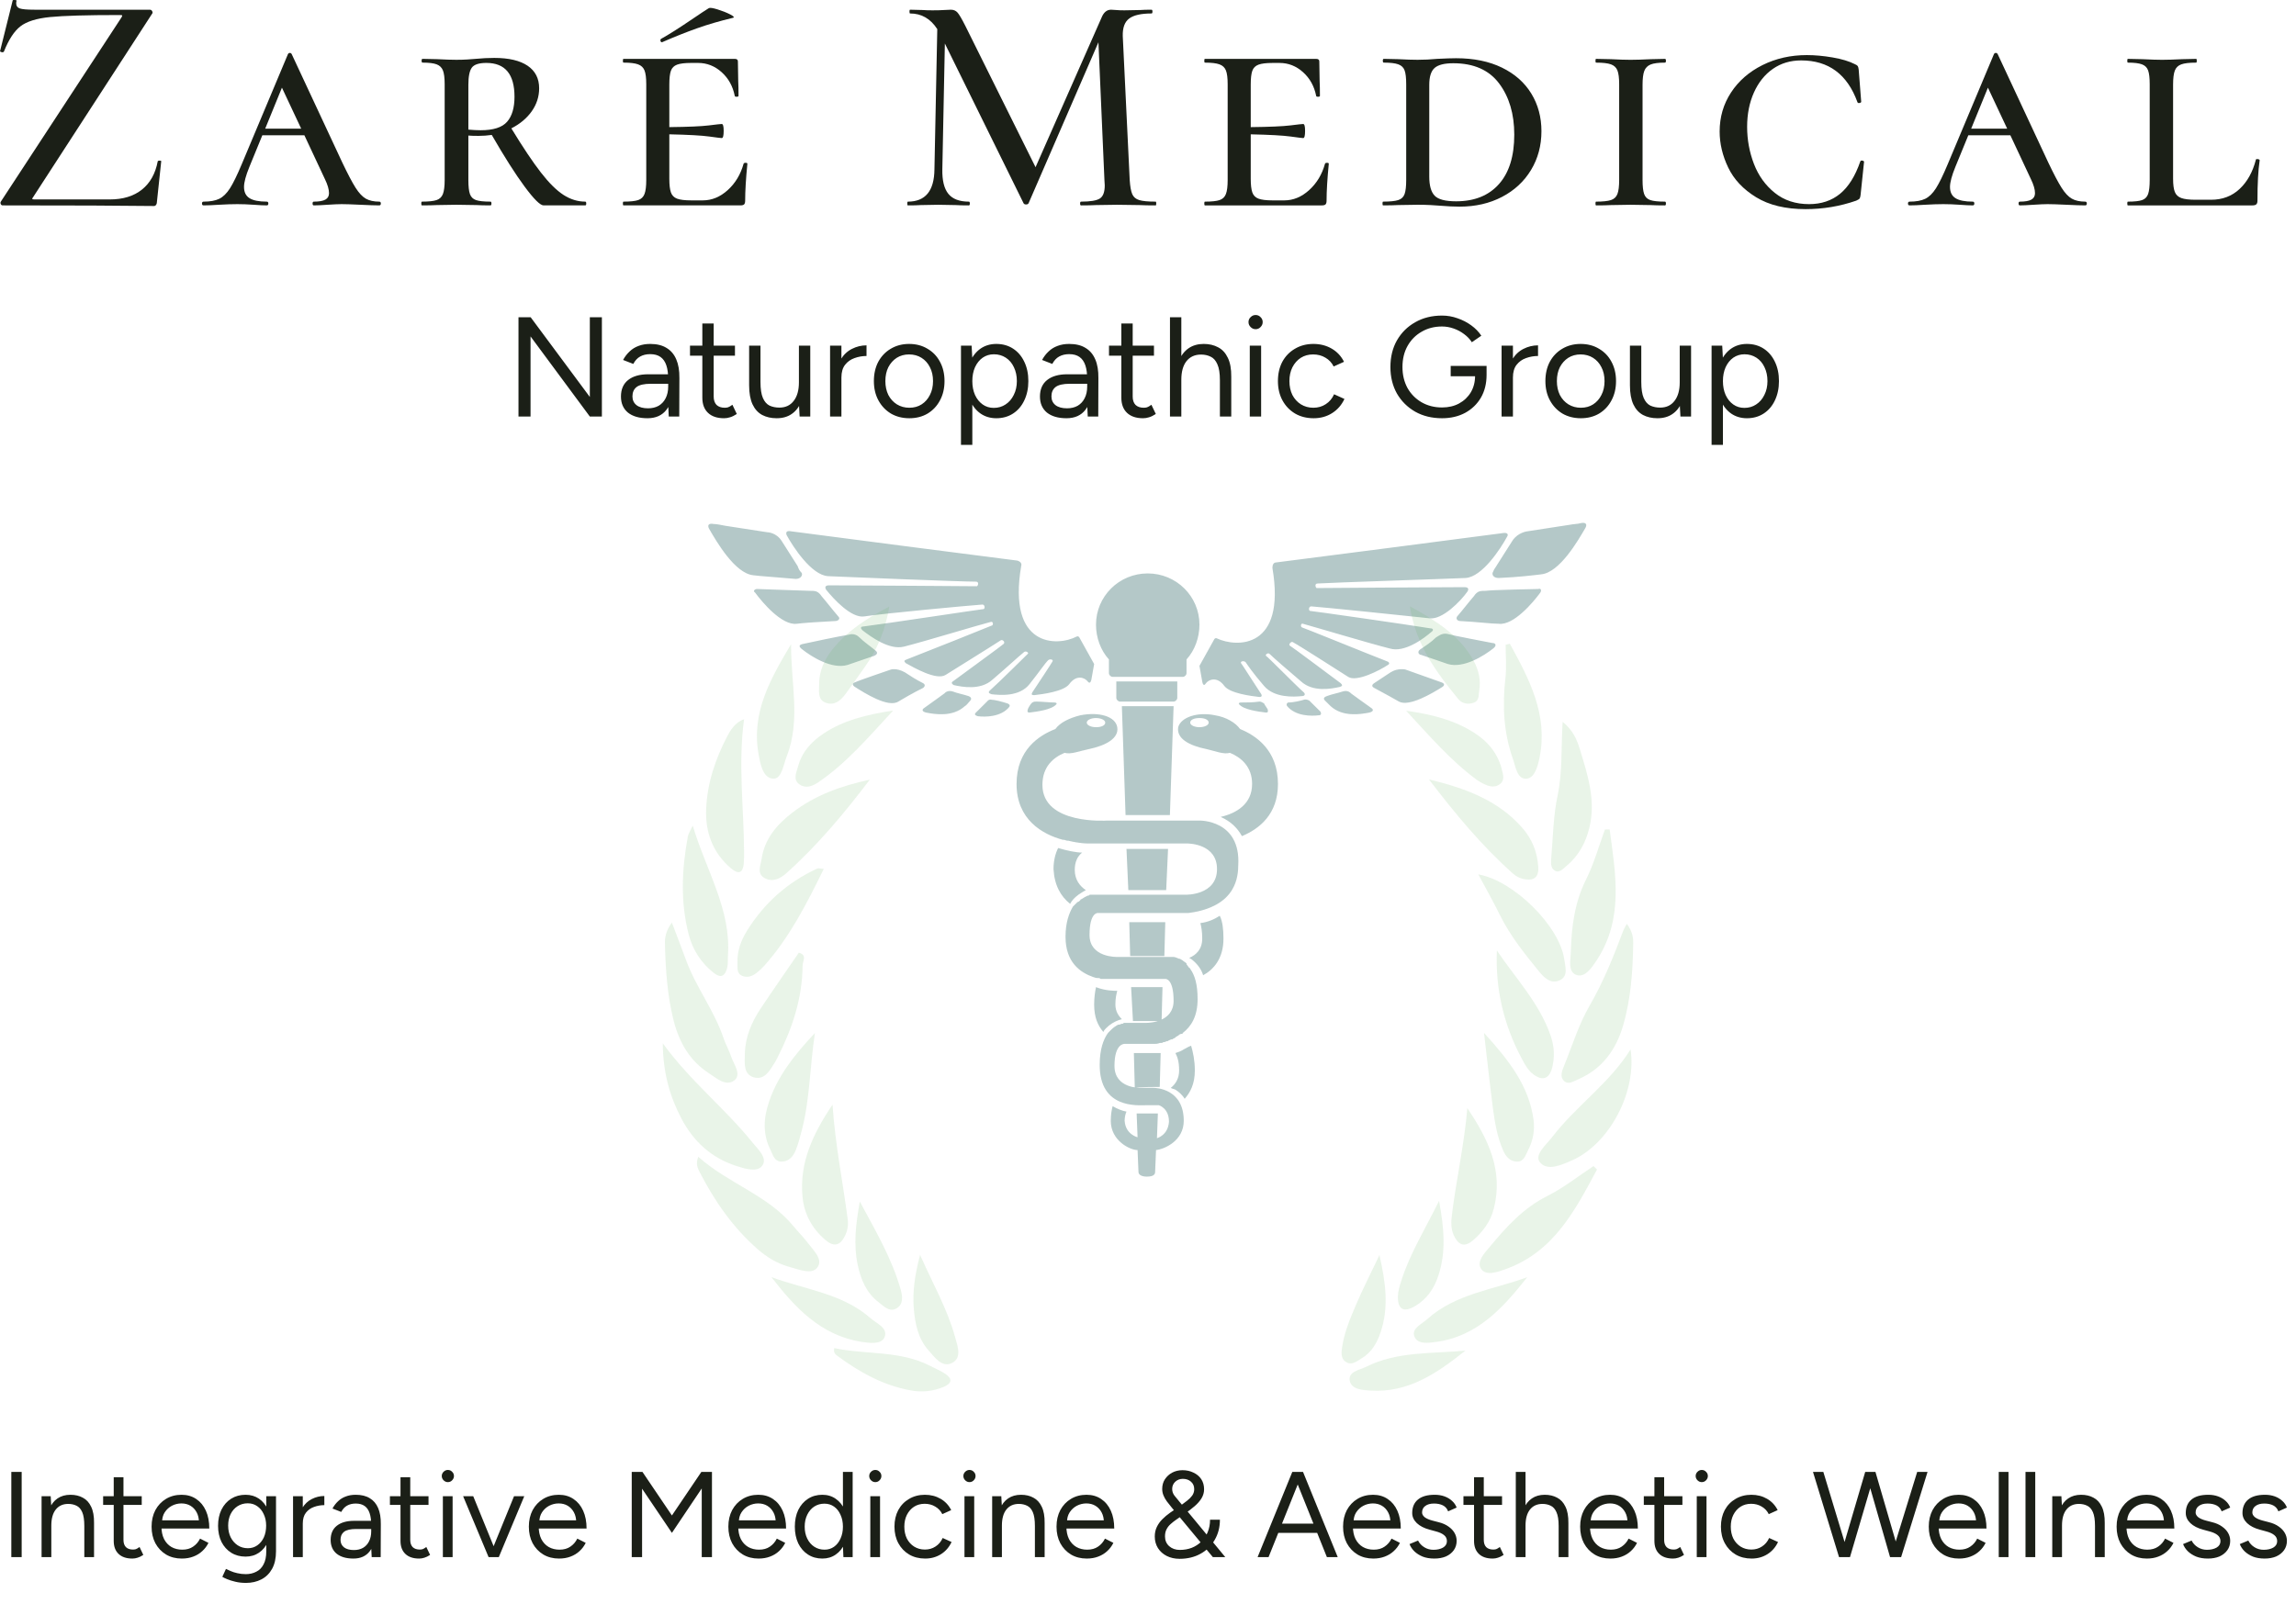 <svg width="259" height="181" viewBox="0 0 259 181" fill="none" xmlns="http://www.w3.org/2000/svg">
<g clip-path="url(#clip0_9335_13517)">
<path d="M58.488 47V35.8H59.864L66.536 44.792V35.8H67.896V47H66.536L59.848 37.96V47H58.488ZM75.439 47L75.375 45.688V42.776C75.375 42.147 75.305 41.629 75.167 41.224C75.028 40.808 74.809 40.493 74.511 40.28C74.212 40.067 73.823 39.96 73.343 39.96C72.905 39.96 72.527 40.051 72.207 40.232C71.897 40.403 71.641 40.68 71.439 41.064L70.287 40.616C70.489 40.243 70.735 39.923 71.023 39.656C71.311 39.379 71.647 39.171 72.031 39.032C72.415 38.883 72.852 38.808 73.343 38.808C74.089 38.808 74.703 38.957 75.183 39.256C75.673 39.544 76.041 39.976 76.287 40.552C76.532 41.117 76.649 41.821 76.639 42.664L76.623 47H75.439ZM73.039 47.192C72.1 47.192 71.364 46.979 70.831 46.552C70.308 46.115 70.047 45.512 70.047 44.744C70.047 43.933 70.313 43.315 70.847 42.888C71.391 42.451 72.148 42.232 73.119 42.232H75.407V43.304H73.407C72.66 43.304 72.127 43.427 71.807 43.672C71.497 43.917 71.343 44.269 71.343 44.728C71.343 45.144 71.497 45.475 71.807 45.72C72.116 45.955 72.548 46.072 73.103 46.072C73.561 46.072 73.961 45.976 74.303 45.784C74.644 45.581 74.905 45.299 75.087 44.936C75.279 44.563 75.375 44.125 75.375 43.624H75.919C75.919 44.712 75.673 45.581 75.183 46.232C74.692 46.872 73.977 47.192 73.039 47.192ZM81.675 47.192C80.896 47.192 80.293 46.989 79.867 46.584C79.44 46.179 79.227 45.608 79.227 44.872V36.504H80.507V44.744C80.507 45.149 80.614 45.464 80.827 45.688C81.051 45.901 81.36 46.008 81.755 46.008C81.883 46.008 82.005 45.992 82.123 45.96C82.251 45.917 82.416 45.821 82.619 45.672L83.115 46.712C82.838 46.893 82.587 47.016 82.363 47.08C82.139 47.155 81.909 47.192 81.675 47.192ZM77.835 40.136V39H82.907V40.136H77.835ZM90.202 47L90.122 45.528V39H91.402V47H90.202ZM84.506 43.096V39H85.786V43.096H84.506ZM85.786 43.096C85.786 43.885 85.876 44.488 86.058 44.904C86.239 45.32 86.49 45.608 86.81 45.768C87.14 45.917 87.508 45.992 87.914 45.992C88.607 45.992 89.146 45.741 89.53 45.24C89.924 44.739 90.122 44.04 90.122 43.144H90.746C90.746 43.987 90.623 44.712 90.378 45.32C90.132 45.928 89.775 46.392 89.306 46.712C88.847 47.032 88.282 47.192 87.61 47.192C86.991 47.192 86.447 47.069 85.978 46.824C85.508 46.568 85.146 46.168 84.89 45.624C84.634 45.069 84.506 44.355 84.506 43.48V43.096H85.786ZM94.34 42.664C94.34 41.8 94.505 41.101 94.836 40.568C95.166 40.024 95.588 39.624 96.1 39.368C96.622 39.101 97.172 38.968 97.748 38.968V40.168C97.278 40.168 96.825 40.248 96.388 40.408C95.961 40.557 95.609 40.808 95.332 41.16C95.054 41.512 94.916 41.992 94.916 42.6L94.34 42.664ZM93.636 47V39H94.916V47H93.636ZM102.578 47.192C101.799 47.192 101.106 47.016 100.498 46.664C99.9 46.301 99.431 45.805 99.09 45.176C98.749 44.547 98.578 43.821 98.578 43C98.578 42.179 98.743 41.453 99.074 40.824C99.415 40.195 99.885 39.704 100.482 39.352C101.09 38.989 101.778 38.808 102.546 38.808C103.335 38.808 104.029 38.989 104.626 39.352C105.234 39.704 105.703 40.195 106.034 40.824C106.375 41.453 106.546 42.179 106.546 43C106.546 43.821 106.375 44.547 106.034 45.176C105.703 45.805 105.239 46.301 104.642 46.664C104.045 47.016 103.357 47.192 102.578 47.192ZM102.578 46.008C103.111 46.008 103.575 45.88 103.97 45.624C104.365 45.368 104.674 45.016 104.898 44.568C105.133 44.12 105.25 43.597 105.25 43C105.25 42.403 105.133 41.88 104.898 41.432C104.674 40.984 104.359 40.632 103.954 40.376C103.549 40.12 103.079 39.992 102.546 39.992C102.023 39.992 101.559 40.12 101.154 40.376C100.759 40.632 100.445 40.984 100.21 41.432C99.986 41.88 99.874 42.403 99.874 43C99.874 43.587 99.986 44.109 100.21 44.568C100.445 45.016 100.765 45.368 101.17 45.624C101.586 45.88 102.055 46.008 102.578 46.008ZM108.403 50.2V39H109.603L109.683 40.472V50.2H108.403ZM112.387 47.192C111.715 47.192 111.123 47.016 110.611 46.664C110.11 46.312 109.72 45.821 109.443 45.192C109.166 44.552 109.027 43.821 109.027 43C109.027 42.168 109.166 41.437 109.443 40.808C109.72 40.179 110.11 39.688 110.611 39.336C111.123 38.984 111.715 38.808 112.387 38.808C113.102 38.808 113.731 38.984 114.275 39.336C114.819 39.688 115.24 40.179 115.539 40.808C115.848 41.437 116.003 42.168 116.003 43C116.003 43.821 115.848 44.552 115.539 45.192C115.24 45.821 114.819 46.312 114.275 46.664C113.731 47.016 113.102 47.192 112.387 47.192ZM112.099 46.024C112.6 46.024 113.043 45.896 113.427 45.64C113.822 45.384 114.131 45.027 114.355 44.568C114.59 44.109 114.707 43.587 114.707 43C114.707 42.413 114.595 41.891 114.371 41.432C114.158 40.973 113.854 40.616 113.459 40.36C113.064 40.104 112.616 39.976 112.115 39.976C111.646 39.976 111.224 40.104 110.851 40.36C110.488 40.616 110.2 40.973 109.987 41.432C109.784 41.891 109.683 42.413 109.683 43C109.683 43.587 109.784 44.109 109.987 44.568C110.2 45.027 110.488 45.384 110.851 45.64C111.214 45.896 111.63 46.024 112.099 46.024ZM122.704 47L122.64 45.688V42.776C122.64 42.147 122.571 41.629 122.432 41.224C122.294 40.808 122.075 40.493 121.776 40.28C121.478 40.067 121.088 39.96 120.608 39.96C120.171 39.96 119.792 40.051 119.472 40.232C119.163 40.403 118.907 40.68 118.704 41.064L117.552 40.616C117.755 40.243 118 39.923 118.288 39.656C118.576 39.379 118.912 39.171 119.296 39.032C119.68 38.883 120.118 38.808 120.608 38.808C121.355 38.808 121.968 38.957 122.448 39.256C122.939 39.544 123.307 39.976 123.552 40.552C123.798 41.117 123.915 41.821 123.904 42.664L123.888 47H122.704ZM120.304 47.192C119.366 47.192 118.63 46.979 118.096 46.552C117.574 46.115 117.312 45.512 117.312 44.744C117.312 43.933 117.579 43.315 118.112 42.888C118.656 42.451 119.414 42.232 120.384 42.232H122.672V43.304H120.672C119.926 43.304 119.392 43.427 119.072 43.672C118.763 43.917 118.608 44.269 118.608 44.728C118.608 45.144 118.763 45.475 119.072 45.72C119.382 45.955 119.814 46.072 120.368 46.072C120.827 46.072 121.227 45.976 121.568 45.784C121.91 45.581 122.171 45.299 122.352 44.936C122.544 44.563 122.64 44.125 122.64 43.624H123.184C123.184 44.712 122.939 45.581 122.448 46.232C121.958 46.872 121.243 47.192 120.304 47.192ZM128.941 47.192C128.162 47.192 127.559 46.989 127.133 46.584C126.706 46.179 126.493 45.608 126.493 44.872V36.504H127.773V44.744C127.773 45.149 127.879 45.464 128.093 45.688C128.317 45.901 128.626 46.008 129.021 46.008C129.149 46.008 129.271 45.992 129.389 45.96C129.517 45.917 129.682 45.821 129.885 45.672L130.381 46.712C130.103 46.893 129.853 47.016 129.629 47.08C129.405 47.155 129.175 47.192 128.941 47.192ZM125.101 40.136V39H130.173V40.136H125.101ZM131.979 47V35.8H133.259V47H131.979ZM137.611 47V42.904H138.891V47H137.611ZM137.611 42.904C137.611 42.115 137.515 41.512 137.323 41.096C137.142 40.68 136.891 40.397 136.571 40.248C136.251 40.088 135.889 40.008 135.483 40.008C134.779 40.008 134.23 40.259 133.835 40.76C133.451 41.251 133.259 41.949 133.259 42.856H132.635C132.635 42.013 132.758 41.288 133.003 40.68C133.259 40.072 133.622 39.608 134.091 39.288C134.561 38.968 135.126 38.808 135.787 38.808C136.406 38.808 136.95 38.936 137.419 39.192C137.889 39.437 138.251 39.832 138.507 40.376C138.774 40.92 138.902 41.635 138.891 42.52V42.904H137.611ZM140.981 47V39H142.261V47H140.981ZM141.637 37.144C141.424 37.144 141.237 37.064 141.077 36.904C140.917 36.744 140.837 36.557 140.837 36.344C140.837 36.12 140.917 35.933 141.077 35.784C141.237 35.624 141.424 35.544 141.637 35.544C141.861 35.544 142.048 35.624 142.197 35.784C142.357 35.933 142.437 36.12 142.437 36.344C142.437 36.557 142.357 36.744 142.197 36.904C142.048 37.064 141.861 37.144 141.637 37.144ZM148.188 47.192C147.399 47.192 146.7 47.016 146.092 46.664C145.484 46.301 145.009 45.805 144.668 45.176C144.327 44.547 144.156 43.821 144.156 43C144.156 42.179 144.321 41.453 144.652 40.824C144.993 40.195 145.468 39.704 146.076 39.352C146.684 38.989 147.377 38.808 148.156 38.808C148.924 38.808 149.612 38.984 150.22 39.336C150.828 39.688 151.292 40.184 151.612 40.824L150.444 41.352C150.231 40.925 149.921 40.595 149.516 40.36C149.111 40.115 148.647 39.992 148.124 39.992C147.601 39.992 147.137 40.12 146.732 40.376C146.337 40.632 146.023 40.989 145.788 41.448C145.564 41.896 145.452 42.413 145.452 43C145.452 43.587 145.564 44.109 145.788 44.568C146.023 45.016 146.343 45.368 146.748 45.624C147.164 45.88 147.633 46.008 148.156 46.008C148.679 46.008 149.143 45.875 149.548 45.608C149.964 45.341 150.279 44.968 150.492 44.488L151.66 45.016C151.34 45.699 150.876 46.232 150.268 46.616C149.66 47 148.967 47.192 148.188 47.192ZM162.669 47.192C161.528 47.192 160.52 46.947 159.645 46.456C158.771 45.955 158.083 45.272 157.581 44.408C157.091 43.533 156.845 42.536 156.845 41.416C156.845 40.275 157.091 39.272 157.581 38.408C158.083 37.533 158.771 36.851 159.645 36.36C160.52 35.859 161.528 35.608 162.669 35.608C163.267 35.608 163.848 35.709 164.413 35.912C164.979 36.104 165.496 36.371 165.965 36.712C166.435 37.053 166.813 37.443 167.101 37.88L166.029 38.616C165.816 38.275 165.528 37.971 165.165 37.704C164.803 37.427 164.403 37.213 163.965 37.064C163.539 36.915 163.107 36.84 162.669 36.84C161.805 36.84 161.037 37.037 160.365 37.432C159.693 37.816 159.165 38.349 158.781 39.032C158.397 39.715 158.205 40.509 158.205 41.416C158.205 42.291 158.392 43.075 158.765 43.768C159.149 44.451 159.677 44.989 160.349 45.384C161.032 45.779 161.805 45.976 162.669 45.976C163.395 45.976 164.035 45.827 164.589 45.528C165.155 45.219 165.597 44.797 165.917 44.264C166.237 43.72 166.397 43.096 166.397 42.392L167.693 42.296C167.693 43.277 167.48 44.136 167.053 44.872C166.627 45.597 166.035 46.168 165.277 46.584C164.52 46.989 163.651 47.192 162.669 47.192ZM163.645 42.456V41.288H167.693V42.344L167.053 42.456H163.645ZM170.09 42.664C170.09 41.8 170.255 41.101 170.586 40.568C170.916 40.024 171.338 39.624 171.85 39.368C172.372 39.101 172.922 38.968 173.498 38.968V40.168C173.028 40.168 172.575 40.248 172.138 40.408C171.711 40.557 171.359 40.808 171.082 41.16C170.804 41.512 170.666 41.992 170.666 42.6L170.09 42.664ZM169.386 47V39H170.666V47H169.386ZM178.328 47.192C177.549 47.192 176.856 47.016 176.248 46.664C175.651 46.301 175.181 45.805 174.84 45.176C174.499 44.547 174.328 43.821 174.328 43C174.328 42.179 174.493 41.453 174.824 40.824C175.165 40.195 175.635 39.704 176.232 39.352C176.84 38.989 177.528 38.808 178.296 38.808C179.085 38.808 179.779 38.989 180.376 39.352C180.984 39.704 181.453 40.195 181.784 40.824C182.125 41.453 182.296 42.179 182.296 43C182.296 43.821 182.125 44.547 181.784 45.176C181.453 45.805 180.989 46.301 180.392 46.664C179.795 47.016 179.107 47.192 178.328 47.192ZM178.328 46.008C178.861 46.008 179.325 45.88 179.72 45.624C180.115 45.368 180.424 45.016 180.648 44.568C180.883 44.12 181 43.597 181 43C181 42.403 180.883 41.88 180.648 41.432C180.424 40.984 180.109 40.632 179.704 40.376C179.299 40.12 178.829 39.992 178.296 39.992C177.773 39.992 177.309 40.12 176.904 40.376C176.509 40.632 176.195 40.984 175.96 41.432C175.736 41.88 175.624 42.403 175.624 43C175.624 43.587 175.736 44.109 175.96 44.568C176.195 45.016 176.515 45.368 176.92 45.624C177.336 45.88 177.805 46.008 178.328 46.008ZM189.561 47L189.481 45.528V39H190.761V47H189.561ZM183.865 43.096V39H185.145V43.096H183.865ZM185.145 43.096C185.145 43.885 185.236 44.488 185.417 44.904C185.598 45.32 185.849 45.608 186.169 45.768C186.5 45.917 186.868 45.992 187.273 45.992C187.966 45.992 188.505 45.741 188.889 45.24C189.284 44.739 189.481 44.04 189.481 43.144H190.105C190.105 43.987 189.982 44.712 189.737 45.32C189.492 45.928 189.134 46.392 188.665 46.712C188.206 47.032 187.641 47.192 186.969 47.192C186.35 47.192 185.806 47.069 185.337 46.824C184.868 46.568 184.505 46.168 184.249 45.624C183.993 45.069 183.865 44.355 183.865 43.48V43.096H185.145ZM193.075 50.2V39H194.275L194.355 40.472V50.2H193.075ZM197.059 47.192C196.387 47.192 195.795 47.016 195.283 46.664C194.782 46.312 194.392 45.821 194.115 45.192C193.838 44.552 193.699 43.821 193.699 43C193.699 42.168 193.838 41.437 194.115 40.808C194.392 40.179 194.782 39.688 195.283 39.336C195.795 38.984 196.387 38.808 197.059 38.808C197.774 38.808 198.403 38.984 198.947 39.336C199.491 39.688 199.912 40.179 200.211 40.808C200.52 41.437 200.675 42.168 200.675 43C200.675 43.821 200.52 44.552 200.211 45.192C199.912 45.821 199.491 46.312 198.947 46.664C198.403 47.016 197.774 47.192 197.059 47.192ZM196.771 46.024C197.272 46.024 197.715 45.896 198.099 45.64C198.494 45.384 198.803 45.027 199.027 44.568C199.262 44.109 199.379 43.587 199.379 43C199.379 42.413 199.267 41.891 199.043 41.432C198.83 40.973 198.526 40.616 198.131 40.36C197.736 40.104 197.288 39.976 196.787 39.976C196.318 39.976 195.896 40.104 195.523 40.36C195.16 40.616 194.872 40.973 194.659 41.432C194.456 41.891 194.355 42.413 194.355 43C194.355 43.587 194.456 44.109 194.659 44.568C194.872 45.027 195.16 45.384 195.523 45.64C195.886 45.896 196.302 46.024 196.771 46.024Z" fill="#1B1F17"/>
<g clip-path="url(#clip1_9335_13517)">
<path d="M0.116 22.716L13.696 1.978C13.768 1.861 13.797 1.784 13.785 1.749C13.774 1.713 13.684 1.696 13.518 1.696C9.787 1.696 7.162 1.772 5.641 1.925C4.12 2.078 3.009 2.426 2.308 2.968C1.607 3.509 0.983 4.463 0.437 5.829C0.389 5.876 0.342 5.9 0.294 5.9C0.223 5.9 0.151 5.882 0.08 5.847C0.009 5.811 -0.015 5.782 0.009 5.758L1.435 0.035C1.435 0.012 1.482 0 1.577 0C1.815 0 1.91 0.035 1.862 0.106C1.839 0.177 1.827 0.271 1.827 0.389C1.827 0.671 1.963 0.86 2.237 0.954C2.51 1.048 3.062 1.095 3.894 1.095H16.904C17.023 1.095 17.112 1.154 17.172 1.272C17.231 1.39 17.225 1.484 17.154 1.554L3.752 22.221C3.657 22.339 3.621 22.416 3.645 22.451C3.668 22.486 3.752 22.504 3.894 22.504H12.377C13.874 22.504 15.086 22.133 16.013 21.391C16.94 20.649 17.534 19.583 17.795 18.194C17.819 18.147 17.89 18.123 18.009 18.123C18.128 18.123 18.188 18.147 18.188 18.194L17.689 22.892C17.689 22.963 17.659 23.04 17.599 23.122C17.54 23.205 17.463 23.246 17.368 23.246C13.827 23.199 8.136 23.175 0.294 23.175C0.199 23.175 0.128 23.122 0.08 23.016C0.033 22.91 0.045 22.81 0.116 22.716Z" fill="#1B1F17"/>
<path d="M42.782 22.752C42.9 22.752 42.96 22.822 42.96 22.963C42.96 23.105 42.9 23.175 42.782 23.175C42.33 23.175 41.629 23.152 40.679 23.105C39.681 23.058 38.968 23.034 38.54 23.034C38.184 23.034 37.649 23.058 36.936 23.105C36.271 23.152 35.76 23.175 35.403 23.175C35.308 23.175 35.261 23.105 35.261 22.963C35.261 22.822 35.308 22.752 35.403 22.752C35.997 22.752 36.431 22.675 36.704 22.522C36.977 22.369 37.114 22.127 37.114 21.798C37.114 21.374 36.96 20.844 36.651 20.208L34.334 15.262H29.593L28.132 18.83C27.728 19.819 27.526 20.573 27.526 21.091C27.526 21.68 27.734 22.104 28.15 22.363C28.566 22.622 29.213 22.752 30.092 22.752C30.211 22.752 30.27 22.822 30.27 22.963C30.27 23.105 30.211 23.175 30.092 23.175C29.736 23.175 29.249 23.152 28.631 23.105C27.965 23.058 27.348 23.034 26.777 23.034C26.183 23.034 25.482 23.058 24.674 23.105C23.961 23.152 23.391 23.175 22.963 23.175C22.845 23.175 22.785 23.105 22.785 22.963C22.785 22.822 22.845 22.752 22.963 22.752C23.7 22.752 24.288 22.645 24.728 22.433C25.167 22.221 25.571 21.827 25.94 21.25C26.308 20.673 26.753 19.76 27.276 18.512L32.48 6.112C32.528 6.018 32.599 5.971 32.694 5.971C32.789 5.971 32.861 6.018 32.908 6.112L38.611 18.335C39.229 19.631 39.728 20.579 40.108 21.179C40.489 21.78 40.875 22.192 41.267 22.416C41.659 22.64 42.164 22.752 42.782 22.752ZM31.803 9.892L29.914 14.52H33.977L31.803 9.892Z" fill="#1B1F17"/>
<path d="M66.023 22.751C66.094 22.751 66.13 22.821 66.13 22.963C66.13 23.104 66.094 23.175 66.023 23.175H61.318C60.938 23.175 60.225 22.468 59.179 21.055C58.133 19.642 56.898 17.699 55.472 15.226C54.973 15.296 54.474 15.332 53.975 15.332C53.476 15.332 53.096 15.32 52.834 15.296V20.313C52.834 21.043 52.894 21.573 53.013 21.903C53.132 22.233 53.357 22.456 53.69 22.574C54.023 22.692 54.569 22.751 55.33 22.751C55.401 22.751 55.437 22.821 55.437 22.963C55.437 23.104 55.401 23.175 55.33 23.175C54.664 23.175 54.141 23.163 53.761 23.139L51.48 23.104L49.27 23.139C48.866 23.163 48.308 23.175 47.595 23.175C47.547 23.175 47.523 23.104 47.523 22.963C47.523 22.821 47.547 22.751 47.595 22.751C48.355 22.751 48.908 22.692 49.252 22.574C49.597 22.456 49.834 22.227 49.965 21.885C50.096 21.544 50.161 21.02 50.161 20.313V9.503C50.161 8.796 50.096 8.278 49.965 7.948C49.834 7.619 49.597 7.389 49.252 7.259C48.908 7.13 48.379 7.065 47.666 7.065C47.595 7.065 47.559 6.994 47.559 6.853C47.559 6.712 47.595 6.641 47.666 6.641L49.306 6.676C50.209 6.724 50.933 6.747 51.48 6.747C51.931 6.747 52.341 6.735 52.71 6.712C53.078 6.688 53.393 6.665 53.654 6.641C54.391 6.57 55.092 6.535 55.757 6.535C57.397 6.535 58.65 6.83 59.518 7.418C60.385 8.007 60.819 8.855 60.819 9.962C60.819 10.904 60.539 11.77 59.981 12.559C59.423 13.348 58.656 13.989 57.682 14.484C58.989 16.627 60.1 18.288 61.015 19.465C61.93 20.643 62.779 21.485 63.563 21.991C64.347 22.497 65.167 22.751 66.023 22.751ZM52.834 14.625C53.357 14.672 53.821 14.696 54.225 14.696C55.65 14.696 56.642 14.378 57.201 13.742C57.759 13.106 58.038 12.164 58.038 10.916C58.038 8.372 56.981 7.1 54.866 7.1C54.035 7.1 53.488 7.277 53.227 7.63C52.965 7.984 52.834 8.631 52.834 9.573V14.625Z" fill="#1B1F17"/>
<path d="M74.755 4.734L74.684 4.769C74.588 4.769 74.529 4.716 74.505 4.61C74.482 4.504 74.505 4.428 74.577 4.381C75.432 3.91 76.656 3.132 78.248 2.049C79.008 1.531 79.579 1.154 79.959 0.919C80.078 0.848 80.404 0.895 80.939 1.06C81.474 1.225 81.949 1.413 82.365 1.625C82.781 1.837 82.882 1.967 82.668 2.014C81.195 2.367 79.846 2.761 78.622 3.197C77.398 3.633 76.109 4.145 74.755 4.734ZM83.88 18.477C83.903 18.406 83.981 18.37 84.112 18.37C84.242 18.37 84.308 18.406 84.308 18.477C84.141 20.172 84.058 21.562 84.058 22.645C84.058 22.834 84.022 22.969 83.951 23.052C83.88 23.134 83.737 23.175 83.523 23.175H70.335C70.287 23.175 70.264 23.105 70.264 22.963C70.264 22.822 70.287 22.751 70.335 22.751C71.095 22.751 71.648 22.692 71.992 22.575C72.337 22.457 72.575 22.227 72.705 21.886C72.836 21.544 72.901 21.02 72.901 20.314V9.503C72.901 8.797 72.836 8.278 72.705 7.949C72.575 7.619 72.331 7.389 71.975 7.26C71.618 7.13 71.072 7.066 70.335 7.066C70.287 7.066 70.264 6.995 70.264 6.854C70.264 6.712 70.287 6.642 70.335 6.642H82.882C83.119 6.642 83.238 6.736 83.238 6.924L83.274 9.115C83.298 9.562 83.309 10.127 83.309 10.81C83.309 10.881 83.238 10.916 83.096 10.916C82.953 10.916 82.882 10.881 82.882 10.81C82.668 9.727 82.175 8.838 81.403 8.143C80.63 7.448 79.745 7.101 78.747 7.101H77.963C77.25 7.101 76.721 7.166 76.377 7.295C76.032 7.425 75.8 7.654 75.682 7.984C75.563 8.314 75.503 8.832 75.503 9.539V14.343C77.642 14.32 79.133 14.255 79.977 14.149C80.82 14.043 81.302 13.99 81.42 13.99C81.563 13.99 81.634 14.249 81.634 14.767C81.634 15.309 81.563 15.58 81.42 15.58C81.325 15.58 80.85 15.521 79.995 15.403C79.139 15.285 77.642 15.203 75.503 15.156V20.172C75.503 20.855 75.563 21.367 75.682 21.709C75.8 22.05 76.032 22.286 76.377 22.416C76.721 22.545 77.25 22.61 77.963 22.61H79.282C80.303 22.61 81.242 22.221 82.098 21.444C82.953 20.667 83.547 19.678 83.88 18.477Z" fill="#1B1F17"/>
<path d="M130.36 22.752C130.408 22.752 130.431 22.822 130.431 22.964C130.431 23.105 130.408 23.176 130.36 23.176C129.6 23.176 128.994 23.164 128.542 23.14L126.012 23.105L123.623 23.14C123.219 23.164 122.661 23.176 121.948 23.176C121.877 23.176 121.841 23.105 121.841 22.964C121.841 22.822 121.877 22.752 121.948 22.752C122.994 22.752 123.701 22.634 124.069 22.398C124.437 22.163 124.621 21.668 124.621 20.915L124.586 20.314L123.909 4.77L116.031 22.928C115.984 23.023 115.889 23.07 115.746 23.07C115.603 23.07 115.508 23.023 115.461 22.928L106.585 4.911L106.3 19.113C106.277 20.361 106.502 21.28 106.977 21.869C107.453 22.457 108.225 22.752 109.294 22.752C109.366 22.752 109.401 22.822 109.401 22.964C109.401 23.105 109.366 23.176 109.294 23.176C108.653 23.176 108.154 23.164 107.797 23.14L105.837 23.105L103.876 23.14C103.544 23.164 103.057 23.176 102.415 23.176C102.368 23.176 102.344 23.105 102.344 22.964C102.344 22.822 102.368 22.752 102.415 22.752C104.387 22.752 105.385 21.539 105.409 19.113L105.73 3.286C104.97 2.108 103.948 1.52 102.665 1.52C102.617 1.52 102.593 1.449 102.593 1.308C102.593 1.166 102.617 1.096 102.665 1.096L104.09 1.131C104.375 1.155 104.744 1.166 105.195 1.166C105.718 1.166 106.146 1.155 106.478 1.131C106.811 1.107 107.073 1.096 107.263 1.096C107.572 1.096 107.821 1.202 108.011 1.414C108.201 1.626 108.498 2.132 108.902 2.933L116.815 18.866L124.265 1.979C124.503 1.39 124.859 1.096 125.334 1.096C125.477 1.096 125.667 1.107 125.905 1.131C126.142 1.155 126.451 1.166 126.831 1.166L128.649 1.131C128.934 1.107 129.35 1.096 129.897 1.096C129.968 1.096 130.004 1.166 130.004 1.308C130.004 1.449 129.968 1.52 129.897 1.52C128.732 1.52 127.895 1.708 127.384 2.085C126.873 2.462 126.629 3.121 126.653 4.063L127.437 20.314C127.485 21.044 127.58 21.574 127.722 21.904C127.865 22.234 128.126 22.457 128.507 22.575C128.887 22.693 129.505 22.752 130.36 22.752Z" fill="#1B1F17"/>
<path d="M149.466 18.477C149.489 18.407 149.567 18.371 149.697 18.371C149.828 18.371 149.893 18.407 149.893 18.477C149.727 20.173 149.644 21.563 149.644 22.646C149.644 22.834 149.608 22.97 149.537 23.052C149.466 23.135 149.323 23.176 149.109 23.176H135.921C135.873 23.176 135.85 23.105 135.85 22.964C135.85 22.823 135.873 22.752 135.921 22.752C136.681 22.752 137.234 22.693 137.578 22.576C137.923 22.458 138.161 22.228 138.291 21.887C138.422 21.545 138.487 21.021 138.487 20.314V9.504C138.487 8.798 138.422 8.279 138.291 7.95C138.161 7.62 137.917 7.39 137.561 7.261C137.204 7.131 136.658 7.067 135.921 7.067C135.873 7.067 135.85 6.996 135.85 6.855C135.85 6.713 135.873 6.643 135.921 6.643H148.468C148.705 6.643 148.824 6.737 148.824 6.925L148.86 9.116C148.884 9.563 148.895 10.128 148.895 10.811C148.895 10.882 148.824 10.917 148.682 10.917C148.539 10.917 148.468 10.882 148.468 10.811C148.254 9.728 147.761 8.839 146.988 8.144C146.216 7.449 145.331 7.102 144.333 7.102H143.549C142.836 7.102 142.307 7.167 141.963 7.296C141.618 7.426 141.386 7.655 141.268 7.985C141.149 8.315 141.089 8.833 141.089 9.539V14.344C143.228 14.32 144.719 14.256 145.563 14.15C146.406 14.044 146.887 13.991 147.006 13.991C147.149 13.991 147.22 14.25 147.22 14.768C147.22 15.31 147.149 15.581 147.006 15.581C146.911 15.581 146.436 15.522 145.58 15.404C144.725 15.286 143.228 15.204 141.089 15.157V20.173C141.089 20.856 141.149 21.368 141.268 21.71C141.386 22.051 141.618 22.287 141.963 22.416C142.307 22.546 142.836 22.611 143.549 22.611H144.868C145.889 22.611 146.828 22.222 147.683 21.445C148.539 20.668 149.133 19.679 149.466 18.477Z" fill="#1B1F17"/>
<path d="M164.65 23.316C164.009 23.316 163.272 23.28 162.44 23.21C162.155 23.186 161.799 23.163 161.371 23.139C160.943 23.116 160.456 23.104 159.91 23.104L157.7 23.139C157.296 23.163 156.737 23.174 156.024 23.174C155.977 23.174 155.953 23.104 155.953 22.962C155.953 22.821 155.977 22.75 156.024 22.75C156.809 22.75 157.379 22.692 157.735 22.574C158.092 22.456 158.329 22.227 158.448 21.885C158.567 21.544 158.626 21.019 158.626 20.313V9.503C158.626 8.796 158.567 8.278 158.448 7.948C158.329 7.618 158.092 7.389 157.735 7.259C157.379 7.13 156.832 7.065 156.096 7.065C156.024 7.065 155.989 6.994 155.989 6.853C155.989 6.712 156.024 6.641 156.096 6.641L157.7 6.676C158.603 6.723 159.339 6.747 159.91 6.747C160.646 6.747 161.383 6.712 162.12 6.641C163.07 6.594 163.783 6.57 164.258 6.57C166.254 6.57 167.977 6.924 169.427 7.63C170.876 8.337 171.981 9.314 172.742 10.562C173.502 11.811 173.882 13.224 173.882 14.802C173.882 16.427 173.49 17.887 172.706 19.182C171.922 20.478 170.829 21.491 169.427 22.221C168.025 22.951 166.433 23.316 164.65 23.316ZM164.258 22.715C166.326 22.715 167.936 22.067 169.088 20.772C170.241 19.477 170.817 17.616 170.817 15.19C170.817 12.859 170.246 10.933 169.106 9.414C167.965 7.895 166.242 7.136 163.937 7.136C162.939 7.136 162.238 7.312 161.834 7.665C161.43 8.019 161.228 8.655 161.228 9.573V19.924C161.228 20.937 161.43 21.655 161.834 22.079C162.238 22.503 163.046 22.715 164.258 22.715Z" fill="#1B1F17"/>
<path d="M185.288 20.314C185.288 21.021 185.347 21.545 185.466 21.887C185.585 22.228 185.816 22.458 186.161 22.576C186.505 22.693 187.058 22.752 187.818 22.752C187.89 22.752 187.925 22.823 187.925 22.964C187.925 23.105 187.89 23.176 187.818 23.176C187.129 23.176 186.595 23.164 186.214 23.141L183.933 23.105L181.723 23.141C181.319 23.164 180.761 23.176 180.048 23.176C180 23.176 179.977 23.105 179.977 22.964C179.977 22.823 180 22.752 180.048 22.752C180.808 22.752 181.367 22.693 181.723 22.576C182.08 22.458 182.323 22.228 182.454 21.887C182.585 21.545 182.65 21.021 182.65 20.314V9.504C182.65 8.798 182.585 8.279 182.454 7.95C182.323 7.62 182.08 7.39 181.723 7.261C181.367 7.131 180.808 7.067 180.048 7.067C180 7.067 179.977 6.996 179.977 6.855C179.977 6.713 180 6.643 180.048 6.643L181.723 6.678C182.626 6.725 183.363 6.749 183.933 6.749C184.527 6.749 185.299 6.725 186.25 6.678L187.818 6.643C187.89 6.643 187.925 6.713 187.925 6.855C187.925 6.996 187.89 7.067 187.818 7.067C187.082 7.067 186.541 7.137 186.196 7.278C185.852 7.42 185.614 7.661 185.484 8.003C185.353 8.344 185.288 8.868 185.288 9.575V20.314Z" fill="#1B1F17"/>
<path d="M203.822 6.217C204.725 6.217 205.694 6.305 206.727 6.482C207.761 6.658 208.599 6.912 209.24 7.241C209.406 7.312 209.513 7.383 209.561 7.453C209.608 7.524 209.644 7.653 209.668 7.842L209.953 11.481C209.953 11.551 209.888 11.598 209.757 11.622C209.626 11.646 209.549 11.61 209.525 11.516C208.385 8.384 206.27 6.817 203.181 6.817C201.969 6.817 200.905 7.135 199.99 7.771C199.076 8.407 198.363 9.296 197.852 10.438C197.341 11.581 197.085 12.87 197.085 14.307C197.085 15.767 197.341 17.163 197.852 18.493C198.363 19.824 199.147 20.913 200.204 21.761C201.262 22.609 202.551 23.033 204.072 23.033C205.45 23.033 206.614 22.644 207.565 21.867C208.515 21.09 209.276 19.877 209.846 18.228C209.87 18.134 209.947 18.099 210.078 18.122C210.208 18.146 210.274 18.193 210.274 18.264L209.882 22.008C209.858 22.197 209.822 22.326 209.775 22.397C209.727 22.468 209.597 22.55 209.383 22.644C207.553 23.28 205.652 23.598 203.68 23.598C201.422 23.598 199.563 23.151 198.101 22.256C196.64 21.361 195.588 20.242 194.947 18.899C194.305 17.557 193.984 16.203 193.984 14.837C193.984 13.212 194.412 11.746 195.268 10.438C196.123 9.131 197.305 8.101 198.814 7.347C200.323 6.594 201.992 6.217 203.822 6.217Z" fill="#1B1F17"/>
<path d="M235.225 22.752C235.344 22.752 235.403 22.822 235.403 22.963C235.403 23.105 235.344 23.175 235.225 23.175C234.773 23.175 234.072 23.152 233.122 23.105C232.124 23.058 231.411 23.034 230.983 23.034C230.627 23.034 230.092 23.058 229.379 23.105C228.714 23.152 228.203 23.175 227.847 23.175C227.752 23.175 227.704 23.105 227.704 22.963C227.704 22.822 227.752 22.752 227.847 22.752C228.441 22.752 228.874 22.675 229.148 22.522C229.421 22.369 229.558 22.127 229.558 21.798C229.558 21.374 229.403 20.844 229.094 20.208L226.777 15.262H222.037L220.575 18.83C220.171 19.819 219.969 20.573 219.969 21.091C219.969 21.68 220.177 22.104 220.593 22.363C221.009 22.622 221.656 22.752 222.536 22.752C222.654 22.752 222.714 22.822 222.714 22.963C222.714 23.105 222.654 23.175 222.536 23.175C222.179 23.175 221.692 23.152 221.074 23.105C220.409 23.058 219.791 23.034 219.221 23.034C218.627 23.034 217.926 23.058 217.118 23.105C216.405 23.152 215.834 23.175 215.407 23.175C215.288 23.175 215.229 23.105 215.229 22.963C215.229 22.822 215.288 22.752 215.407 22.752C216.143 22.752 216.732 22.645 217.171 22.433C217.611 22.221 218.015 21.827 218.383 21.25C218.751 20.673 219.197 19.76 219.72 18.512L224.924 6.112C224.971 6.018 225.043 5.971 225.138 5.971C225.233 5.971 225.304 6.018 225.351 6.112L231.055 18.335C231.672 19.631 232.171 20.579 232.552 21.179C232.932 21.78 233.318 22.192 233.71 22.416C234.102 22.64 234.607 22.752 235.225 22.752ZM224.247 9.892L222.357 14.52H226.421L224.247 9.892Z" fill="#1B1F17"/>
<path d="M245.135 9.539V20.173C245.135 20.833 245.201 21.327 245.331 21.657C245.462 21.987 245.706 22.216 246.062 22.346C246.418 22.475 246.965 22.54 247.702 22.54H249.413C250.696 22.54 251.771 22.134 252.638 21.321C253.506 20.509 254.118 19.408 254.474 18.018C254.474 17.971 254.522 17.948 254.617 17.948C254.688 17.948 254.753 17.959 254.813 17.983C254.872 18.006 254.902 18.042 254.902 18.089C254.735 19.219 254.652 20.738 254.652 22.646C254.652 22.834 254.611 22.97 254.527 23.052C254.444 23.135 254.296 23.176 254.082 23.176H240.038C239.991 23.176 239.967 23.105 239.967 22.964C239.967 22.823 239.991 22.752 240.038 22.752C240.775 22.752 241.309 22.693 241.642 22.576C241.975 22.458 242.2 22.228 242.319 21.887C242.438 21.545 242.498 21.021 242.498 20.314V9.504C242.498 8.798 242.438 8.279 242.319 7.95C242.2 7.62 241.969 7.39 241.624 7.261C241.28 7.131 240.751 7.067 240.038 7.067C239.991 7.067 239.967 6.996 239.967 6.855C239.967 6.713 239.991 6.643 240.038 6.643L241.678 6.678C242.628 6.725 243.365 6.749 243.888 6.749C244.458 6.749 245.218 6.725 246.169 6.678L247.737 6.643C247.785 6.643 247.809 6.713 247.809 6.855C247.809 6.996 247.785 7.067 247.737 7.067C246.977 7.067 246.418 7.131 246.062 7.261C245.706 7.39 245.462 7.626 245.331 7.967C245.201 8.309 245.135 8.833 245.135 9.539Z" fill="#1B1F17"/>
</g>
<g clip-path="url(#clip2_9335_13517)">
<path d="M125.093 115.724C125.614 115.311 126.135 115.104 126.552 115.001C126.135 114.588 125.822 114.071 125.822 113.348C125.822 112.625 125.926 112.212 126.031 111.799H125.926C125.718 111.799 124.676 111.799 123.634 111.386C123.53 111.902 123.426 112.522 123.426 113.348C123.426 114.794 123.843 115.724 124.468 116.447C124.572 116.137 124.884 115.93 125.093 115.724ZM135.408 104.156C135.512 104.569 135.617 105.086 135.617 105.912C135.617 107.151 134.887 107.771 134.158 108.081C134.262 108.184 134.366 108.184 134.47 108.288C134.991 108.701 135.512 109.32 135.721 110.043C136.867 109.424 138.013 108.184 138.013 105.912C138.013 104.879 137.909 103.95 137.596 103.33C136.971 103.743 136.242 104.053 135.408 104.156ZM120.717 101.987C120.925 101.574 121.238 101.264 121.654 100.955C121.967 100.748 122.28 100.541 122.488 100.438C121.863 100.025 121.238 99.302 121.238 98.166C121.238 97.237 121.55 96.617 122.071 96.204C121.446 96.204 120.404 95.997 119.362 95.687C119.05 96.307 118.841 97.133 118.841 98.063C118.945 99.922 119.675 101.161 120.717 101.987ZM133.533 118.409C133.22 118.616 132.907 118.719 132.595 118.822C132.803 119.235 133.012 119.752 133.012 120.785C133.012 121.714 132.595 122.334 132.074 122.747C132.178 122.85 132.387 122.85 132.595 122.954C132.907 123.16 133.324 123.47 133.637 123.986C134.262 123.263 134.783 122.334 134.783 120.785C134.783 119.649 134.575 118.719 134.366 117.996C134.054 118.099 133.741 118.306 133.533 118.409ZM132.803 76.89V78.749C132.803 78.956 132.595 79.162 132.387 79.162H126.343C126.135 79.162 125.926 78.956 125.926 78.749V76.89H132.803ZM121.759 71.933C121.759 71.933 121.654 71.726 121.446 71.829C119.258 72.965 113.631 73.069 115.194 63.877C115.298 63.567 115.09 63.36 114.778 63.257C110.61 62.74 93.209 60.468 89.25 59.952C88.729 59.849 88.624 60.055 88.729 60.365C89.458 61.708 91.542 64.909 93.418 65.013C95.606 65.116 108.422 65.632 110.089 65.632C110.506 65.632 110.297 66.149 110.193 66.149C110.089 66.149 96.648 66.046 93.522 66.046C93.105 66.046 93.001 66.252 93.209 66.562C94.043 67.595 96.022 69.764 97.481 69.557C99.357 69.247 109.359 68.318 110.818 68.214C111.131 68.214 111.131 68.731 110.922 68.731C110.714 68.731 99.878 70.383 97.377 70.693C97.064 70.693 97.064 70.9 97.273 71.106C98.21 71.829 100.294 73.379 101.962 72.965C104.045 72.449 110.506 70.487 111.756 70.177C112.068 70.073 112.068 70.59 111.86 70.59C111.652 70.693 104.15 73.688 102.274 74.411C101.962 74.515 101.962 74.618 102.17 74.824C103.108 75.341 105.608 76.787 106.65 76.167C107.796 75.444 111.964 72.862 112.902 72.242C113.11 72.139 113.423 72.449 113.215 72.656C113.006 72.862 108.734 75.96 107.484 76.89C107.275 76.993 107.38 77.2 107.588 77.303C108.526 77.51 110.61 77.923 111.964 76.683C113.423 75.444 114.986 73.998 115.507 73.585C115.715 73.379 116.132 73.688 115.924 73.792C115.819 73.895 112.694 76.993 111.652 77.923C111.443 78.129 111.547 78.233 111.86 78.336C112.798 78.439 114.986 78.646 116.132 77.2C117.278 75.754 117.903 74.824 118.216 74.515C118.424 74.308 118.841 74.411 118.737 74.618C118.633 74.824 117.07 77.2 116.445 78.129C116.34 78.336 116.34 78.439 116.653 78.439C117.591 78.336 119.987 78.026 120.612 77.2C121.446 76.064 122.384 76.477 122.696 76.89C123.009 77.303 123.113 76.683 123.113 76.683L123.426 74.928L121.759 71.933ZM107.484 78.026C106.859 77.82 106.546 78.233 106.546 78.233C106.546 78.233 104.566 79.679 104.254 79.885C103.941 80.092 104.045 80.298 104.462 80.402C105.504 80.608 107.484 80.918 108.838 79.679C109.047 79.575 109.151 79.369 109.359 79.162C109.464 79.059 109.776 78.749 109.255 78.543C108.63 78.336 108.005 78.233 107.484 78.026ZM116.861 79.162C116.549 79.162 116.445 79.266 116.34 79.369C116.236 79.472 115.924 79.989 115.924 80.092C115.924 80.195 115.819 80.402 116.132 80.402C116.966 80.298 118.633 80.092 119.154 79.472C119.258 79.369 119.154 79.266 118.945 79.266C118.32 79.266 117.591 79.162 116.861 79.162ZM88.208 61.088C87.583 60.055 86.541 60.055 86.541 60.055L81.852 59.332C81.331 59.229 80.81 59.126 80.497 59.126C79.976 59.022 79.768 59.229 79.976 59.642C80.81 61.088 82.894 64.703 84.978 64.909C85.707 65.013 87.478 65.116 89.771 65.323C90.396 65.323 90.604 64.806 90.396 64.6C90.188 64.393 90.083 64.186 89.979 63.877L88.208 61.088ZM111.86 78.956C111.547 78.852 111.339 79.162 111.339 79.162C111.339 79.162 110.297 80.195 110.089 80.402C109.88 80.608 109.985 80.712 110.297 80.815C111.131 80.918 112.902 80.918 113.84 79.782C113.944 79.679 113.944 79.472 113.631 79.369C113.006 79.162 112.173 78.956 111.86 78.956ZM102.066 75.857C101.128 75.341 100.503 75.547 100.503 75.547C100.503 75.547 96.856 76.787 96.439 76.993C96.127 77.097 96.127 77.303 96.439 77.51C97.585 78.233 100.19 79.885 101.336 79.162C101.857 78.852 102.899 78.233 104.15 77.613C104.254 77.51 104.462 77.303 104.15 77.097C103.316 76.683 102.691 76.27 102.066 75.857ZM92.688 67.285C92.271 66.665 91.959 66.665 91.334 66.665C90.813 66.665 85.707 66.459 85.394 66.459C85.186 66.459 84.874 66.665 85.186 66.872C86.02 68.008 88.208 70.59 89.875 70.383C90.708 70.28 92.271 70.177 94.251 70.073C94.46 70.073 94.876 69.867 94.564 69.557C93.939 68.834 93.313 68.008 92.688 67.285ZM96.96 71.933C96.752 71.726 96.335 71.416 95.71 71.623C94.98 71.726 91.021 72.552 90.604 72.656C90.083 72.759 90.083 72.965 90.5 73.275C91.542 74.102 93.834 75.547 95.606 75.031C96.231 74.824 97.377 74.411 98.627 73.998C98.836 73.895 99.148 73.688 98.731 73.379C98.106 72.862 97.481 72.449 96.96 71.933ZM135.304 75.134L135.617 76.89C135.617 76.89 135.721 77.613 136.033 77.097C136.346 76.683 137.284 76.27 138.117 77.406C138.742 78.233 141.139 78.543 142.077 78.646C142.285 78.646 142.389 78.543 142.285 78.336C141.66 77.406 140.097 74.928 139.993 74.824C139.889 74.618 140.305 74.515 140.514 74.721C140.722 75.031 141.347 75.96 142.598 77.406C143.744 78.749 145.932 78.646 146.87 78.543C147.182 78.543 147.286 78.336 147.078 78.129C146.036 77.2 143.014 74.102 142.806 73.998C142.702 73.895 143.014 73.585 143.223 73.792C143.64 74.205 145.307 75.651 146.765 76.89C148.12 78.129 150.204 77.716 151.142 77.51C151.454 77.406 151.454 77.303 151.246 77.097C149.995 76.167 145.723 72.965 145.515 72.862C145.307 72.759 145.619 72.346 145.828 72.449C146.765 72.965 150.933 75.651 152.079 76.374C153.017 76.993 155.622 75.651 156.56 75.031C156.768 74.928 156.768 74.721 156.456 74.618C154.58 73.895 146.974 70.796 146.87 70.796C146.661 70.693 146.765 70.28 146.974 70.383C148.12 70.693 154.684 72.656 156.768 73.172C158.435 73.688 160.623 72.036 161.457 71.313C161.77 71.106 161.665 70.9 161.353 70.9C158.852 70.487 148.016 68.937 147.807 68.937C147.599 68.937 147.599 68.421 147.912 68.421C149.37 68.524 159.373 69.557 161.249 69.764C162.707 69.97 164.791 67.801 165.521 66.769C165.729 66.459 165.625 66.252 165.208 66.252C162.082 66.252 148.641 66.355 148.537 66.355C148.433 66.355 148.224 65.839 148.641 65.839C150.204 65.736 163.02 65.323 165.312 65.219C167.188 65.116 169.272 61.914 170.001 60.572C170.209 60.262 170.001 60.055 169.48 60.158C165.521 60.675 148.12 62.947 143.952 63.464C143.64 63.464 143.535 63.773 143.535 64.083C145.098 73.275 139.472 73.069 137.284 72.036C137.075 71.933 136.971 72.139 136.971 72.139L135.304 75.134ZM151.454 78.026C150.829 78.233 150.204 78.336 149.683 78.543C149.058 78.749 149.475 79.059 149.579 79.162C149.787 79.369 149.891 79.472 150.1 79.679C151.454 80.918 153.434 80.608 154.476 80.402C154.893 80.298 154.997 80.092 154.684 79.885C154.372 79.679 152.392 78.233 152.392 78.233C152.392 78.233 152.079 77.82 151.454 78.026ZM142.077 79.162C141.347 79.266 140.722 79.266 139.993 79.266C139.784 79.266 139.68 79.369 139.784 79.472C140.305 80.092 141.972 80.298 142.806 80.402C143.119 80.402 143.014 80.195 143.014 80.092C143.014 79.989 142.598 79.472 142.598 79.369C142.389 79.266 142.285 79.162 142.077 79.162ZM168.855 63.773C168.751 63.98 168.542 64.186 168.438 64.496C168.23 64.806 168.438 65.219 169.063 65.219C171.355 65.116 173.023 64.909 173.856 64.806C175.94 64.6 178.024 60.985 178.858 59.539C179.066 59.126 178.858 58.919 178.337 59.022C178.024 59.126 177.503 59.126 176.982 59.229L172.293 59.952C172.293 59.952 171.251 60.055 170.626 60.985L168.855 63.773ZM147.078 78.956C146.765 79.059 145.932 79.266 145.307 79.266C145.098 79.369 145.098 79.575 145.203 79.679C146.14 80.815 147.912 80.815 148.745 80.712C149.058 80.712 149.058 80.505 148.954 80.298C148.745 80.092 147.703 79.059 147.703 79.059C147.703 79.059 147.391 78.852 147.078 78.956ZM156.872 75.857C156.247 76.27 155.622 76.683 154.997 77.097C154.684 77.303 154.788 77.51 154.997 77.613C156.143 78.233 157.289 78.852 157.81 79.162C158.956 79.782 161.561 78.233 162.707 77.51C163.02 77.303 162.916 77.097 162.603 76.993C162.291 76.89 158.539 75.547 158.539 75.547C158.539 75.547 157.706 75.341 156.872 75.857ZM166.25 67.285C165.625 68.008 165 68.834 164.374 69.557C164.166 69.867 164.479 70.073 164.687 70.073C166.667 70.177 168.23 70.383 169.063 70.383C170.73 70.59 172.918 68.008 173.752 66.872C173.96 66.562 173.752 66.355 173.544 66.459C173.335 66.459 168.23 66.562 167.604 66.665C166.979 66.665 166.667 66.665 166.25 67.285ZM161.978 71.933C161.457 72.449 160.832 72.862 160.207 73.275C159.79 73.585 160.102 73.895 160.311 73.895C161.561 74.308 162.707 74.721 163.332 74.928C165.104 75.444 167.396 73.998 168.438 73.172C168.855 72.862 168.751 72.552 168.334 72.552C167.813 72.449 163.958 71.726 163.228 71.519C162.603 71.416 162.186 71.829 161.978 71.933ZM135.304 70.487C135.304 67.285 132.699 64.703 129.469 64.703C126.239 64.703 123.634 67.285 123.634 70.487C123.634 71.933 124.155 73.379 125.093 74.411V75.96C125.093 76.167 125.301 76.374 125.51 76.374H133.428C133.637 76.374 133.845 76.167 133.845 75.96V74.411C134.783 73.379 135.304 71.933 135.304 70.487ZM131.345 107.874L131.449 104.053H127.385L127.489 107.874C128.115 107.874 131.136 107.874 131.345 107.874ZM130.824 122.644L130.928 118.822H127.906L128.01 122.747C128.323 122.644 130.824 122.644 130.824 122.644ZM127.802 115.207H131.032L131.136 111.386H127.594L127.802 115.207ZM127.281 100.438H131.553L131.761 95.79H127.073L127.281 100.438ZM131.97 91.969L132.387 79.679H126.552L126.968 91.969H131.97ZM139.889 82.261C139.368 81.538 138.326 80.918 137.075 80.712C135.096 80.298 133.22 80.918 132.907 82.054C132.699 83.293 134.054 84.12 136.138 84.533C137.075 84.739 138.013 85.153 138.742 84.946C139.993 85.462 141.243 86.495 141.243 88.458C141.243 90.73 139.472 91.763 137.7 92.176C138.847 92.692 139.576 93.415 140.097 94.345C142.077 93.518 144.161 91.866 144.161 88.458C144.161 84.636 141.66 82.984 139.889 82.261ZM135.304 82.054C134.783 82.054 134.262 81.848 134.262 81.538C134.262 81.228 134.679 81.021 135.304 81.021C135.929 81.021 136.346 81.228 136.346 81.538C136.346 81.848 135.825 82.054 135.304 82.054ZM135.304 92.589H133.428H129.469H125.51C125.51 92.589 125.51 92.589 125.405 92.589H124.884C124.884 92.589 117.591 93.105 117.591 88.561C117.591 86.495 118.841 85.462 120.091 84.946C120.821 85.153 121.759 84.739 122.801 84.533C124.78 84.12 126.239 83.293 126.031 82.054C125.822 80.815 123.947 80.298 121.863 80.712C120.612 81.021 119.57 81.538 119.05 82.261C117.174 82.984 114.673 84.636 114.673 88.458C114.673 92.486 117.591 94.138 119.883 94.758C119.883 94.758 119.883 94.758 119.987 94.758C120.091 94.758 120.3 94.861 120.404 94.861H120.508C121.759 95.171 122.592 95.171 122.592 95.171H122.696H124.676H131.553H133.845C134.262 95.171 137.284 95.274 137.284 98.063C137.284 101.058 133.741 100.955 133.741 100.955C133.741 100.955 130.303 100.955 129.886 100.955H129.677H129.156H123.738C123.738 100.955 123.738 100.955 123.634 100.955C123.634 100.955 123.53 100.955 123.426 100.955C123.426 100.955 123.426 100.955 123.322 100.955C123.217 100.955 123.217 100.955 123.113 100.955H123.009C122.905 100.955 122.905 100.955 122.801 101.058H122.696C122.488 101.161 122.28 101.264 121.967 101.471C121.967 101.471 121.863 101.471 121.863 101.574C121.759 101.678 121.654 101.781 121.55 101.781L121.446 101.884C121.342 101.987 121.238 102.091 121.133 102.194C121.133 102.194 121.133 102.194 121.029 102.297C120.612 103.02 120.196 104.053 120.196 105.706C120.196 108.597 121.863 109.734 123.322 110.25C123.426 110.25 123.53 110.353 123.738 110.353H123.842C123.947 110.353 124.051 110.353 124.155 110.456H124.259C124.363 110.456 124.468 110.456 124.468 110.456H124.572C124.676 110.456 124.78 110.456 124.884 110.456C124.989 110.456 125.093 110.456 125.093 110.456C125.197 110.456 125.197 110.456 125.301 110.456H128.844H129.99H131.449C131.449 110.456 132.387 110.353 132.387 112.935C132.387 115.311 129.677 115.414 129.365 115.414H129.052H129.469H127.489C127.489 115.414 127.489 115.414 127.385 115.414C127.385 115.414 127.281 115.414 127.177 115.414C127.073 115.414 127.073 115.414 126.968 115.414C126.968 115.414 126.968 115.414 126.864 115.414C126.76 115.414 126.76 115.414 126.656 115.517H126.552C126.447 115.517 126.343 115.621 126.239 115.621C126.239 115.621 126.239 115.621 126.135 115.621C125.926 115.724 125.614 115.93 125.405 116.137C125.405 116.137 125.405 116.137 125.301 116.24C125.197 116.344 125.093 116.447 124.989 116.55C124.468 117.273 124.051 118.409 124.051 120.165C124.051 125.122 128.323 124.709 129.261 124.709C129.365 124.709 129.365 124.709 129.469 124.709H130.198C130.511 124.709 130.719 124.709 130.719 124.709C130.719 124.709 131.866 125.019 131.866 126.568C131.761 128.118 130.511 128.427 130.511 128.427L130.615 125.639H128.219L128.323 128.324C128.323 128.324 126.968 128.014 126.864 126.465C126.864 126.052 126.968 125.639 127.073 125.432C126.552 125.329 126.031 125.122 125.51 124.813C125.405 125.226 125.301 125.742 125.301 126.465C125.301 128.737 127.489 129.77 128.323 129.77L128.427 132.249C128.427 132.455 128.635 132.765 129.365 132.765C130.198 132.765 130.303 132.455 130.303 132.249L130.407 129.77C131.345 129.667 133.533 128.737 133.533 126.465C133.533 122.85 130.407 122.747 130.094 122.747H129.261H129.052H128.635C128.635 122.747 125.718 122.85 125.718 120.268C125.718 117.686 126.864 117.789 126.864 117.789H128.427H129.156H129.99C129.99 117.789 129.99 117.789 130.094 117.789C130.094 117.789 130.094 117.789 130.198 117.789C130.303 117.789 130.615 117.789 130.824 117.686H130.928C131.032 117.686 131.136 117.686 131.24 117.583H131.345C131.449 117.583 131.553 117.48 131.657 117.48C131.761 117.48 131.761 117.48 131.866 117.376C131.97 117.376 132.074 117.273 132.178 117.273C132.282 117.273 132.282 117.273 132.387 117.17C132.491 117.17 132.595 117.066 132.699 116.963C132.803 116.963 132.803 116.86 132.907 116.86C133.012 116.757 133.116 116.653 133.324 116.653C133.324 116.653 133.428 116.653 133.428 116.55C134.366 115.827 135.096 114.691 135.096 112.729C135.096 111.076 134.783 110.043 134.262 109.32C134.262 109.32 134.262 109.217 134.158 109.217C134.054 109.114 133.949 108.907 133.845 108.804C133.845 108.804 133.845 108.804 133.845 108.701C133.741 108.597 133.533 108.494 133.428 108.391C133.324 108.288 133.22 108.288 133.116 108.184C133.116 108.184 133.116 108.184 133.012 108.184C132.803 108.081 132.491 107.978 132.387 107.978C132.387 107.978 132.387 107.978 132.282 107.978C132.178 107.978 132.178 107.978 132.074 107.978C131.97 107.978 131.97 107.978 131.97 107.978C131.97 107.978 128.323 107.978 127.698 107.978H126.343C126.135 107.978 126.031 107.978 126.031 107.978C126.031 107.978 122.905 108.081 122.905 105.499C122.905 102.917 123.842 103.02 123.842 103.02C123.842 103.02 124.363 103.02 125.093 103.02H129.052H131.449H133.012C133.012 103.02 133.116 103.02 133.324 103.02C133.428 103.02 133.533 103.02 133.637 103.02C133.741 103.02 133.845 103.02 134.054 103.02C134.887 102.917 135.929 102.71 136.971 102.194C138.43 101.471 139.68 100.128 139.68 97.65C139.993 92.486 135.304 92.589 135.304 92.589ZM123.634 81.021C124.155 81.021 124.676 81.228 124.676 81.538C124.676 81.848 124.259 82.054 123.634 82.054C123.113 82.054 122.592 81.848 122.592 81.538C122.592 81.228 123.113 81.021 123.634 81.021Z" fill="#719897" fill-opacity="0.53"/>
</g>
<g clip-path="url(#clip3_9335_13517)">
<path fill-rule="evenodd" clip-rule="evenodd" d="M180.151 131.969C177.674 136.553 175.304 141.25 169.822 143.213C168.944 143.527 167.625 144.011 167.069 143.166C166.525 142.338 167.487 141.368 168.102 140.628C169.952 138.406 171.863 136.293 174.555 134.946C176.393 134.026 178.032 132.713 179.757 131.574C179.89 131.705 180.021 131.839 180.151 131.969Z" fill="#62AE5C" fill-opacity="0.14"/>
<path fill-rule="evenodd" clip-rule="evenodd" d="M78.77 130.529C82.178 133.565 86.635 134.858 89.503 138.357C90.015 138.981 90.604 139.549 91.085 140.196C91.722 141.053 92.896 142.091 92.205 143.015C91.572 143.862 90.134 143.245 89.088 142.964C87.723 142.6 86.52 141.876 85.466 140.951C82.688 138.516 80.617 135.547 78.945 132.29C78.711 131.832 78.45 131.371 78.77 130.529Z" fill="#62AE5C" fill-opacity="0.14"/>
<path fill-rule="evenodd" clip-rule="evenodd" d="M75.79 104.1C76.379 105.654 76.892 106.973 77.377 108.303C78.499 111.381 80.564 114.014 81.615 117.128C81.853 117.834 82.233 118.491 82.469 119.196C82.768 120.091 83.672 121.234 82.853 121.893C81.906 122.653 80.805 121.643 79.926 121.071C77.786 119.676 76.611 117.589 75.996 115.183C75.268 112.33 75.085 109.407 75.006 106.482C74.985 105.744 75.139 104.992 75.79 104.1Z" fill="#62AE5C" fill-opacity="0.14"/>
<path fill-rule="evenodd" clip-rule="evenodd" d="M183.514 104.246C184.1 105.034 184.244 105.71 184.234 106.392C184.192 109.563 183.977 112.728 183.074 115.781C182.275 118.483 180.702 120.641 178.001 121.797C177.501 122.01 176.889 122.451 176.398 121.941C175.958 121.484 176.194 120.847 176.415 120.309C177.352 118.022 178.078 115.612 179.308 113.488C180.881 110.771 182.024 107.91 183.115 105.005C183.191 104.807 183.312 104.624 183.514 104.246Z" fill="#62AE5C" fill-opacity="0.14"/>
<path fill-rule="evenodd" clip-rule="evenodd" d="M74.766 117.727C77.924 122.057 81.82 125.101 84.872 128.903C85.502 129.687 86.631 130.663 85.973 131.546C85.402 132.312 84.006 131.873 83.011 131.548C80.223 130.634 78.219 128.776 76.88 126.237C75.554 123.72 74.791 121.035 74.766 117.727Z" fill="#62AE5C" fill-opacity="0.14"/>
<path fill-rule="evenodd" clip-rule="evenodd" d="M183.936 118.41C184.664 123.243 181.507 129.075 177.378 130.908C176.183 131.44 174.556 132.191 173.713 131.149C173.031 130.305 174.435 129.165 175.118 128.273C177.807 124.772 181.567 122.22 183.936 118.41Z" fill="#62AE5C" fill-opacity="0.14"/>
<path fill-rule="evenodd" clip-rule="evenodd" d="M98.117 87.975C95.246 91.751 92.23 95.382 88.686 98.542C88.02 99.137 87.178 99.564 86.292 99.099C85.322 98.591 85.804 97.675 85.913 96.921C86.239 94.666 87.622 93.056 89.351 91.718C91.911 89.736 94.895 88.665 98.117 87.975Z" fill="#62AE5C" fill-opacity="0.14"/>
<path fill-rule="evenodd" clip-rule="evenodd" d="M161.191 87.945C165.183 88.914 168.956 90.241 171.737 93.428C172.829 94.681 173.415 96.15 173.524 97.812C173.612 99.146 172.878 99.417 171.778 99.163C171.384 99.066 171.02 98.876 170.716 98.61C167.127 95.436 164.11 91.755 161.191 87.945Z" fill="#62AE5C" fill-opacity="0.14"/>
<path fill-rule="evenodd" clip-rule="evenodd" d="M93.911 124.643C94.226 129.247 95.085 133.397 95.627 137.594C95.71 138.228 95.602 138.872 95.318 139.446C94.813 140.478 94.135 140.781 93.135 139.935C91.596 138.633 90.708 136.983 90.525 135.024C90.172 131.238 91.649 128.011 93.911 124.643Z" fill="#62AE5C" fill-opacity="0.14"/>
<path fill-rule="evenodd" clip-rule="evenodd" d="M78.144 93.16C79.668 98.256 82.479 102.603 82.117 107.814C82.085 108.272 82.142 108.748 82.033 109.184C81.81 110.076 81.384 110.477 80.474 109.746C79.104 108.661 78.13 107.162 77.699 105.477C76.737 101.805 76.906 98.095 77.592 94.395C77.649 94.071 77.862 93.775 78.144 93.16Z" fill="#62AE5C" fill-opacity="0.14"/>
<path fill-rule="evenodd" clip-rule="evenodd" d="M181.577 93.592C182.241 98.608 183.2 103.658 180.104 108.369C179.58 109.166 178.822 110.308 177.884 110.027C176.821 109.707 177.174 108.347 177.198 107.412C177.271 104.584 177.619 101.831 178.926 99.218C179.818 97.436 180.351 95.477 181.045 93.597L181.577 93.592Z" fill="#62AE5C" fill-opacity="0.14"/>
<path fill-rule="evenodd" clip-rule="evenodd" d="M165.523 125.041C167.852 128.489 169.626 132.084 168.501 136.412C168.126 137.851 167.28 138.992 166.156 139.958C165.133 140.837 164.469 140.411 164.001 139.402C163.655 138.655 163.685 137.859 163.788 137.035C164.284 133.047 165.179 129.112 165.523 125.041Z" fill="#62AE5C" fill-opacity="0.14"/>
<path fill-rule="evenodd" clip-rule="evenodd" d="M83.936 81.166C83.249 86.128 83.912 91.287 83.934 96.035C83.936 96.494 83.944 96.955 83.905 97.411C83.809 98.513 83.314 98.7 82.468 97.985C80.367 96.209 79.54 93.857 79.66 91.229C79.791 88.334 80.708 85.608 82.057 83.041C82.333 82.509 82.939 81.454 83.936 81.166Z" fill="#62AE5C" fill-opacity="0.14"/>
<path fill-rule="evenodd" clip-rule="evenodd" d="M176.274 81.445C177.465 82.418 177.894 83.485 178.226 84.575C179.097 87.434 180.03 90.29 179.301 93.349C178.888 95.077 178.083 96.572 176.697 97.718C176.319 98.031 175.884 98.569 175.348 98.216C174.893 97.916 174.948 97.282 174.991 96.777C175.192 94.432 175.218 92.044 175.706 89.758C176.272 87.092 176.086 84.417 176.274 81.445Z" fill="#62AE5C" fill-opacity="0.14"/>
<path fill-rule="evenodd" clip-rule="evenodd" d="M166.762 98.664C170.717 99.341 175.942 104.493 176.457 108.258C176.566 109.058 176.945 110.135 175.961 110.605C174.96 111.085 174.187 110.321 173.595 109.598C171.949 107.584 170.332 105.555 169.174 103.203C168.424 101.677 167.581 100.197 166.762 98.664Z" fill="#62AE5C" fill-opacity="0.14"/>
<path fill-rule="evenodd" clip-rule="evenodd" d="M92.925 98.042C91.024 101.926 89.107 105.7 86.262 108.918C85.996 109.218 85.698 109.497 85.384 109.75C84.911 110.129 84.35 110.353 83.761 110.128C83.067 109.862 83.211 109.191 83.191 108.633C83.145 107.323 83.577 106.14 84.252 105.045C86.18 101.923 88.817 99.568 92.166 98.015C92.347 97.93 92.614 98.026 92.925 98.042Z" fill="#62AE5C" fill-opacity="0.14"/>
<path fill-rule="evenodd" clip-rule="evenodd" d="M168.857 107.258C170.99 110.412 173.673 113.216 174.933 116.901C175.328 118.059 175.397 119.264 175.096 120.463C174.773 121.741 173.996 122.01 172.949 121.211C172.337 120.745 171.993 120.075 171.642 119.414C169.634 115.642 168.67 111.619 168.857 107.258Z" fill="#62AE5C" fill-opacity="0.14"/>
<path fill-rule="evenodd" clip-rule="evenodd" d="M90.538 108.953C90.505 112.648 89.378 116.049 87.717 119.307C87.613 119.512 87.509 119.718 87.389 119.912C86.835 120.802 86.229 121.909 85.037 121.564C83.809 121.211 84.009 119.849 84.026 118.894C84.056 117.026 84.789 115.318 85.825 113.767C87.229 111.662 88.679 109.589 90.109 107.502C91.074 107.748 90.551 108.426 90.538 108.953Z" fill="#62AE5C" fill-opacity="0.14"/>
<path fill-rule="evenodd" clip-rule="evenodd" d="M91.925 116.562C91.342 120.523 91.351 124.045 90.469 127.454C90.269 128.227 90.073 129.01 89.777 129.752C89.491 130.468 88.997 131.09 88.125 131.07C87.334 131.052 87.192 130.302 86.918 129.759C86.001 127.947 86.137 126.08 86.776 124.236C87.752 121.419 89.529 119.115 91.925 116.562Z" fill="#62AE5C" fill-opacity="0.14"/>
<path fill-rule="evenodd" clip-rule="evenodd" d="M167.404 116.547C170.227 119.652 172.448 122.498 172.985 126.3C173.155 127.503 172.938 128.728 172.365 129.801C172.082 130.343 171.926 131.082 171.128 131.072C170.345 131.064 169.875 130.51 169.582 129.859C168.899 128.327 168.623 126.684 168.408 125.041C168.063 122.387 167.778 119.727 167.404 116.547Z" fill="#62AE5C" fill-opacity="0.14"/>
<path fill-rule="evenodd" clip-rule="evenodd" d="M89.241 72.682C89.184 76.959 90.369 81.245 88.734 85.379C88.359 86.331 88.177 87.918 87.218 87.862C86.059 87.794 85.779 86.243 85.576 85.134C84.707 80.387 86.952 76.528 89.241 72.682Z" fill="#62AE5C" fill-opacity="0.14"/>
<path fill-rule="evenodd" clip-rule="evenodd" d="M170.321 72.641C172.505 76.636 174.658 80.653 173.664 85.505C173.471 86.444 173.121 87.792 172.206 87.864C171.13 87.947 170.981 86.531 170.671 85.655C169.617 82.683 169.458 79.626 169.82 76.506C169.963 75.271 169.844 74.005 169.844 72.752L170.321 72.641Z" fill="#62AE5C" fill-opacity="0.14"/>
<path fill-rule="evenodd" clip-rule="evenodd" d="M100.318 68.447C99.86 71.173 98.944 73.293 97.573 75.231C96.844 76.263 96.128 77.304 95.372 78.315C94.835 79.036 94.147 79.645 93.174 79.304C92.184 78.957 92.412 77.952 92.403 77.231C92.385 75.763 92.973 74.445 93.895 73.291C95.546 71.232 97.678 69.804 100.318 68.447Z" fill="#62AE5C" fill-opacity="0.14"/>
<path fill-rule="evenodd" clip-rule="evenodd" d="M159.039 68.41C162.097 70.095 164.647 71.726 166.203 74.511C166.807 75.59 167.075 76.756 166.854 77.99C166.769 78.466 166.899 79.065 166.237 79.295C165.552 79.532 164.901 79.371 164.488 78.865C162.052 75.877 159.727 72.82 159.039 68.41Z" fill="#62AE5C" fill-opacity="0.14"/>
<path fill-rule="evenodd" clip-rule="evenodd" d="M87.023 144.109C90.856 145.521 95.045 145.954 98.194 148.735C98.894 149.351 100.234 149.851 99.766 150.914C99.414 151.717 98.096 151.551 97.195 151.41C92.566 150.681 89.68 147.531 87.023 144.109Z" fill="#62AE5C" fill-opacity="0.14"/>
<path fill-rule="evenodd" clip-rule="evenodd" d="M172.277 144.117C169.559 147.546 166.698 150.771 162.015 151.414C161.147 151.533 159.894 151.736 159.543 150.781C159.217 149.895 160.377 149.407 161.003 148.844C164.181 145.984 168.418 145.533 172.277 144.117Z" fill="#62AE5C" fill-opacity="0.14"/>
<path fill-rule="evenodd" clip-rule="evenodd" d="M158.615 80.193C161.654 80.627 164.156 81.289 166.389 82.743C167.957 83.763 169.032 85.147 169.453 86.976C169.567 87.468 169.729 88.023 169.254 88.43C168.754 88.859 168.169 88.796 167.611 88.56C167.236 88.404 166.882 88.205 166.555 87.966C163.654 85.828 161.327 83.121 158.615 80.193Z" fill="#62AE5C" fill-opacity="0.14"/>
<path fill-rule="evenodd" clip-rule="evenodd" d="M100.756 80.172C97.941 83.212 95.492 86.102 92.32 88.262C91.686 88.694 90.916 89.011 90.207 88.524C89.409 87.98 89.83 87.196 90.022 86.49C90.465 84.846 91.536 83.671 92.921 82.758C95.184 81.263 97.743 80.637 100.756 80.172Z" fill="#62AE5C" fill-opacity="0.14"/>
<path fill-rule="evenodd" clip-rule="evenodd" d="M94.11 152.115C97.697 152.878 101.516 152.353 104.935 154.127C105.5 154.42 106.099 154.664 106.625 155.013C107.439 155.557 107.415 156.081 106.469 156.484C105.284 156.989 103.972 157.127 102.706 156.881C99.607 156.317 96.94 154.819 94.447 152.981C94.217 152.809 93.999 152.604 94.11 152.115Z" fill="#62AE5C" fill-opacity="0.14"/>
<path fill-rule="evenodd" clip-rule="evenodd" d="M96.992 135.578C98.84 139.017 100.624 142.056 101.588 145.466C101.798 146.204 101.971 147.173 101.1 147.65C100.312 148.08 99.695 147.384 99.127 146.951C97.723 145.883 97.096 144.365 96.747 142.697C96.273 140.432 96.522 138.203 96.992 135.578Z" fill="#62AE5C" fill-opacity="0.14"/>
<path fill-rule="evenodd" clip-rule="evenodd" d="M165.305 152.396C162.147 154.912 158.904 157.171 154.612 156.91C153.719 156.855 152.462 156.782 152.263 155.822C152.04 154.751 153.39 154.583 154.115 154.22C157.615 152.462 161.516 152.763 165.305 152.396Z" fill="#62AE5C" fill-opacity="0.14"/>
<path fill-rule="evenodd" clip-rule="evenodd" d="M103.789 141.598C105.253 144.902 106.865 147.702 107.722 150.82C108.009 151.86 108.562 153.205 107.386 153.795C106.263 154.358 105.434 153.149 104.732 152.359C103.568 151.051 103.232 149.396 103.086 147.725C102.915 145.768 103.199 143.844 103.789 141.598Z" fill="#62AE5C" fill-opacity="0.14"/>
<path fill-rule="evenodd" clip-rule="evenodd" d="M162.335 135.504C162.915 138.653 163.123 141.285 162.264 143.912C161.786 145.378 160.972 146.588 159.614 147.384C158.331 148.134 157.653 147.75 157.691 146.254C157.706 145.699 157.88 145.134 158.048 144.595C159.006 141.523 160.7 138.796 162.335 135.504Z" fill="#62AE5C" fill-opacity="0.14"/>
<path fill-rule="evenodd" clip-rule="evenodd" d="M155.606 141.621C156.34 144.807 156.667 147.558 155.742 150.322C155.339 151.532 154.734 152.594 153.56 153.297C152.996 153.638 152.48 154.079 151.846 153.69C151.207 153.302 151.314 152.582 151.405 151.968C151.651 150.313 152.308 148.774 152.955 147.249C153.716 145.466 154.603 143.736 155.606 141.621Z" fill="#62AE5C" fill-opacity="0.14"/>
</g>
<path d="M1.277 175.697V166.083H2.445V175.697H1.277ZM4.69 175.697V168.83H5.72L5.789 170.094V175.697H4.69ZM9.511 175.697V172.181H10.609V175.697H9.511ZM9.511 172.181C9.511 171.504 9.433 170.986 9.277 170.629C9.122 170.272 8.906 170.03 8.632 169.901C8.357 169.764 8.046 169.695 7.698 169.695C7.093 169.695 6.622 169.911 6.283 170.341C5.954 170.762 5.789 171.362 5.789 172.14H5.253C5.253 171.417 5.358 170.794 5.569 170.272C5.78 169.75 6.086 169.352 6.489 169.077C6.892 168.803 7.377 168.665 7.945 168.665C8.485 168.665 8.952 168.775 9.346 168.995C9.749 169.206 10.06 169.544 10.28 170.011C10.509 170.478 10.619 171.092 10.609 171.852V172.181H9.511ZM14.93 175.862C14.262 175.862 13.745 175.688 13.379 175.34C13.012 174.992 12.829 174.502 12.829 173.871V166.688H13.928V173.761C13.928 174.109 14.019 174.379 14.203 174.571C14.395 174.754 14.66 174.846 14.999 174.846C15.109 174.846 15.214 174.832 15.315 174.805C15.425 174.768 15.567 174.686 15.741 174.557L16.166 175.45C15.928 175.606 15.713 175.711 15.521 175.766C15.329 175.83 15.132 175.862 14.93 175.862ZM11.634 169.805V168.83H15.988V169.805H11.634ZM20.506 175.862C19.838 175.862 19.247 175.711 18.735 175.409C18.222 175.098 17.819 174.672 17.526 174.132C17.242 173.591 17.1 172.969 17.1 172.264C17.1 171.559 17.242 170.936 17.526 170.396C17.819 169.856 18.218 169.434 18.721 169.132C19.234 168.821 19.82 168.665 20.479 168.665C21.12 168.665 21.674 168.826 22.141 169.146C22.608 169.457 22.97 169.897 23.226 170.465C23.482 171.032 23.61 171.701 23.61 172.47H17.938L18.213 172.236C18.213 172.786 18.309 173.257 18.501 173.651C18.703 174.045 18.982 174.347 19.339 174.557C19.696 174.759 20.104 174.859 20.561 174.859C21.047 174.859 21.454 174.745 21.784 174.516C22.122 174.287 22.384 173.985 22.567 173.61L23.514 174.09C23.34 174.447 23.107 174.759 22.814 175.024C22.53 175.29 22.191 175.496 21.797 175.642C21.413 175.789 20.983 175.862 20.506 175.862ZM18.282 171.769L17.993 171.55H22.731L22.443 171.783C22.443 171.344 22.356 170.964 22.182 170.643C22.008 170.323 21.775 170.075 21.482 169.901C21.189 169.727 20.85 169.641 20.465 169.641C20.09 169.641 19.733 169.727 19.394 169.901C19.064 170.075 18.794 170.323 18.584 170.643C18.382 170.954 18.282 171.33 18.282 171.769ZM27.743 178.609C27.303 178.609 26.901 178.563 26.534 178.472C26.177 178.389 25.871 178.293 25.614 178.183C25.367 178.082 25.188 177.995 25.079 177.922L25.491 177.029C25.61 177.094 25.779 177.171 25.999 177.263C26.218 177.364 26.475 177.446 26.768 177.51C27.07 177.583 27.39 177.62 27.729 177.62C28.169 177.62 28.562 177.528 28.91 177.345C29.267 177.171 29.542 176.892 29.735 176.508C29.936 176.132 30.037 175.647 30.037 175.052V168.83H31.135V175.038C31.135 175.825 30.989 176.485 30.696 177.016C30.403 177.547 30 177.945 29.487 178.211C28.974 178.476 28.393 178.609 27.743 178.609ZM27.702 175.642C27.088 175.642 26.548 175.496 26.081 175.203C25.614 174.91 25.248 174.502 24.982 173.98C24.726 173.449 24.598 172.845 24.598 172.168C24.598 171.472 24.726 170.863 24.982 170.341C25.248 169.81 25.614 169.398 26.081 169.105C26.548 168.812 27.088 168.665 27.702 168.665C28.279 168.665 28.782 168.812 29.213 169.105C29.643 169.398 29.977 169.81 30.215 170.341C30.462 170.863 30.586 171.472 30.586 172.168C30.586 172.854 30.462 173.459 30.215 173.98C29.977 174.502 29.643 174.91 29.213 175.203C28.782 175.496 28.279 175.642 27.702 175.642ZM27.963 174.695C28.366 174.695 28.723 174.585 29.034 174.365C29.345 174.145 29.588 173.848 29.762 173.472C29.936 173.088 30.023 172.644 30.023 172.14C30.023 171.655 29.931 171.225 29.748 170.849C29.574 170.465 29.332 170.167 29.02 169.956C28.718 169.737 28.361 169.627 27.949 169.627C27.519 169.627 27.134 169.737 26.795 169.956C26.466 170.167 26.205 170.465 26.012 170.849C25.829 171.225 25.738 171.655 25.738 172.14C25.738 172.644 25.834 173.088 26.026 173.472C26.218 173.848 26.48 174.145 26.809 174.365C27.148 174.585 27.532 174.695 27.963 174.695ZM33.661 171.975C33.661 171.234 33.803 170.634 34.087 170.176C34.371 169.709 34.733 169.366 35.172 169.146C35.621 168.917 36.092 168.803 36.587 168.803V169.833C36.184 169.833 35.795 169.901 35.419 170.039C35.053 170.167 34.751 170.382 34.513 170.684C34.275 170.986 34.156 171.398 34.156 171.92L33.661 171.975ZM33.057 175.697V168.83H34.156V175.697H33.057ZM41.928 175.697L41.873 174.571V172.071C41.873 171.531 41.813 171.087 41.694 170.739C41.575 170.382 41.388 170.112 41.131 169.929C40.875 169.746 40.541 169.654 40.129 169.654C39.753 169.654 39.428 169.732 39.153 169.888C38.888 170.034 38.668 170.272 38.494 170.602L37.505 170.217C37.679 169.897 37.89 169.622 38.137 169.393C38.384 169.155 38.673 168.977 39.002 168.858C39.332 168.729 39.707 168.665 40.129 168.665C40.77 168.665 41.296 168.794 41.708 169.05C42.129 169.297 42.445 169.668 42.656 170.162C42.866 170.648 42.967 171.252 42.958 171.975L42.944 175.697H41.928ZM39.868 175.862C39.062 175.862 38.43 175.679 37.972 175.313C37.524 174.937 37.299 174.42 37.299 173.761C37.299 173.065 37.528 172.534 37.986 172.168C38.453 171.792 39.103 171.604 39.936 171.604H41.9V172.525H40.184C39.542 172.525 39.085 172.63 38.81 172.841C38.544 173.051 38.412 173.353 38.412 173.747C38.412 174.104 38.544 174.388 38.81 174.599C39.076 174.8 39.446 174.901 39.922 174.901C40.316 174.901 40.66 174.818 40.953 174.653C41.246 174.48 41.47 174.237 41.626 173.926C41.79 173.605 41.873 173.23 41.873 172.799H42.34C42.34 173.733 42.129 174.48 41.708 175.038C41.287 175.587 40.673 175.862 39.868 175.862ZM47.281 175.862C46.612 175.862 46.095 175.688 45.729 175.34C45.363 174.992 45.179 174.502 45.179 173.871V166.688H46.278V173.761C46.278 174.109 46.37 174.379 46.553 174.571C46.745 174.754 47.011 174.846 47.349 174.846C47.459 174.846 47.565 174.832 47.665 174.805C47.775 174.768 47.917 174.686 48.091 174.557L48.517 175.45C48.279 175.606 48.064 175.711 47.871 175.766C47.679 175.83 47.482 175.862 47.281 175.862ZM43.985 169.805V168.83H48.338V169.805H43.985ZM49.958 175.697V168.83H51.057V175.697H49.958ZM50.521 167.237C50.338 167.237 50.178 167.168 50.04 167.031C49.903 166.894 49.834 166.733 49.834 166.55C49.834 166.358 49.903 166.198 50.04 166.07C50.178 165.932 50.338 165.864 50.521 165.864C50.713 165.864 50.874 165.932 51.002 166.07C51.139 166.198 51.208 166.358 51.208 166.55C51.208 166.733 51.139 166.894 51.002 167.031C50.874 167.168 50.713 167.237 50.521 167.237ZM55.183 175.697L57.984 168.83H59.138L56.268 175.697H55.183ZM55.114 175.697L52.244 168.83H53.384L56.185 175.697H55.114ZM63.064 175.862C62.395 175.862 61.805 175.711 61.292 175.409C60.779 175.098 60.376 174.672 60.083 174.132C59.8 173.591 59.657 172.969 59.657 172.264C59.657 171.559 59.8 170.936 60.083 170.396C60.376 169.856 60.775 169.434 61.278 169.132C61.791 168.821 62.377 168.665 63.036 168.665C63.677 168.665 64.231 168.826 64.698 169.146C65.165 169.457 65.527 169.897 65.783 170.465C66.039 171.032 66.168 171.701 66.168 172.47H60.495L60.77 172.236C60.77 172.786 60.866 173.257 61.058 173.651C61.26 174.045 61.539 174.347 61.896 174.557C62.253 174.759 62.661 174.859 63.118 174.859C63.604 174.859 64.011 174.745 64.341 174.516C64.68 174.287 64.941 173.985 65.124 173.61L66.071 174.09C65.897 174.447 65.664 174.759 65.371 175.024C65.087 175.29 64.748 175.496 64.355 175.642C63.97 175.789 63.54 175.862 63.064 175.862ZM60.839 171.769L60.55 171.55H65.288L65 171.783C65 171.344 64.913 170.964 64.739 170.643C64.565 170.323 64.332 170.075 64.039 169.901C63.746 169.727 63.407 169.641 63.022 169.641C62.647 169.641 62.29 169.727 61.951 169.901C61.621 170.075 61.351 170.323 61.141 170.643C60.939 170.954 60.839 171.33 60.839 171.769ZM71.263 175.697V166.083H72.471L75.795 171L79.118 166.083H80.313V175.697H79.16V167.951L75.795 172.964L72.43 167.979V175.697H71.263ZM85.569 175.862C84.901 175.862 84.31 175.711 83.798 175.409C83.285 175.098 82.882 174.672 82.589 174.132C82.305 173.591 82.163 172.969 82.163 172.264C82.163 171.559 82.305 170.936 82.589 170.396C82.882 169.856 83.28 169.434 83.784 169.132C84.297 168.821 84.883 168.665 85.542 168.665C86.183 168.665 86.737 168.826 87.204 169.146C87.671 169.457 88.032 169.897 88.289 170.465C88.545 171.032 88.673 171.701 88.673 172.47H83.001L83.276 172.236C83.276 172.786 83.372 173.257 83.564 173.651C83.766 174.045 84.045 174.347 84.402 174.557C84.759 174.759 85.166 174.859 85.624 174.859C86.11 174.859 86.517 174.745 86.847 174.516C87.185 174.287 87.446 173.985 87.629 173.61L88.577 174.09C88.403 174.447 88.17 174.759 87.877 175.024C87.593 175.29 87.254 175.496 86.86 175.642C86.476 175.789 86.046 175.862 85.569 175.862ZM83.344 171.769L83.056 171.55H87.794L87.506 171.783C87.506 171.344 87.419 170.964 87.245 170.643C87.071 170.323 86.838 170.075 86.544 169.901C86.251 169.727 85.913 169.641 85.528 169.641C85.153 169.641 84.796 169.727 84.457 169.901C84.127 170.075 83.857 170.323 83.647 170.643C83.445 170.954 83.344 171.33 83.344 171.769ZM95.141 175.697L95.086 174.42V166.083H96.184V175.697H95.141ZM92.765 175.862C92.151 175.862 91.611 175.711 91.144 175.409C90.677 175.107 90.311 174.686 90.045 174.145C89.789 173.596 89.661 172.969 89.661 172.264C89.661 171.55 89.789 170.922 90.045 170.382C90.311 169.842 90.677 169.421 91.144 169.119C91.611 168.816 92.151 168.665 92.765 168.665C93.341 168.665 93.845 168.816 94.275 169.119C94.715 169.421 95.054 169.842 95.292 170.382C95.53 170.922 95.649 171.55 95.649 172.264C95.649 172.969 95.53 173.596 95.292 174.145C95.054 174.686 94.715 175.107 94.275 175.409C93.845 175.711 93.341 175.862 92.765 175.862ZM93.012 174.859C93.415 174.859 93.772 174.75 94.083 174.53C94.394 174.31 94.637 174.003 94.811 173.61C94.994 173.216 95.086 172.767 95.086 172.264C95.086 171.76 94.994 171.311 94.811 170.918C94.637 170.524 94.394 170.217 94.083 169.998C93.772 169.778 93.41 169.668 92.998 169.668C92.568 169.668 92.183 169.778 91.844 169.998C91.515 170.217 91.254 170.524 91.062 170.918C90.869 171.311 90.773 171.76 90.773 172.264C90.773 172.767 90.869 173.216 91.062 173.61C91.254 174.003 91.519 174.31 91.858 174.53C92.197 174.75 92.582 174.859 93.012 174.859ZM98.175 175.697V168.83H99.274V175.697H98.175ZM98.738 167.237C98.555 167.237 98.395 167.168 98.257 167.031C98.12 166.894 98.052 166.733 98.052 166.55C98.052 166.358 98.12 166.198 98.257 166.07C98.395 165.932 98.555 165.864 98.738 165.864C98.93 165.864 99.091 165.932 99.219 166.07C99.356 166.198 99.425 166.358 99.425 166.55C99.425 166.733 99.356 166.894 99.219 167.031C99.091 167.168 98.93 167.237 98.738 167.237ZM104.361 175.862C103.684 175.862 103.084 175.711 102.562 175.409C102.04 175.098 101.633 174.672 101.34 174.132C101.047 173.591 100.9 172.969 100.9 172.264C100.9 171.559 101.042 170.936 101.326 170.396C101.619 169.856 102.026 169.434 102.548 169.132C103.07 168.821 103.665 168.665 104.334 168.665C104.993 168.665 105.584 168.816 106.106 169.119C106.627 169.421 107.026 169.847 107.3 170.396L106.298 170.849C106.115 170.483 105.849 170.199 105.501 169.998C105.153 169.787 104.755 169.682 104.306 169.682C103.858 169.682 103.459 169.792 103.111 170.011C102.773 170.231 102.503 170.538 102.301 170.932C102.109 171.316 102.013 171.76 102.013 172.264C102.013 172.767 102.109 173.216 102.301 173.61C102.503 173.994 102.777 174.296 103.125 174.516C103.482 174.736 103.885 174.846 104.334 174.846C104.782 174.846 105.181 174.731 105.529 174.502C105.886 174.273 106.156 173.953 106.339 173.541L107.342 173.994C107.067 174.58 106.669 175.038 106.147 175.368C105.625 175.697 105.03 175.862 104.361 175.862ZM108.798 175.697V168.83H109.896V175.697H108.798ZM109.361 167.237C109.178 167.237 109.017 167.168 108.88 167.031C108.743 166.894 108.674 166.733 108.674 166.55C108.674 166.358 108.743 166.198 108.88 166.07C109.017 165.932 109.178 165.864 109.361 165.864C109.553 165.864 109.713 165.932 109.841 166.07C109.979 166.198 110.047 166.358 110.047 166.55C110.047 166.733 109.979 166.894 109.841 167.031C109.713 167.168 109.553 167.237 109.361 167.237ZM111.921 175.697V168.83H112.951L113.02 170.094V175.697H111.921ZM116.742 175.697V172.181H117.84V175.697H116.742ZM116.742 172.181C116.742 171.504 116.664 170.986 116.508 170.629C116.353 170.272 116.137 170.03 115.863 169.901C115.588 169.764 115.277 169.695 114.929 169.695C114.325 169.695 113.853 169.911 113.514 170.341C113.185 170.762 113.02 171.362 113.02 172.14H112.484C112.484 171.417 112.589 170.794 112.8 170.272C113.011 169.75 113.317 169.352 113.72 169.077C114.123 168.803 114.608 168.665 115.176 168.665C115.716 168.665 116.183 168.775 116.577 168.995C116.98 169.206 117.291 169.544 117.511 170.011C117.74 170.478 117.85 171.092 117.84 171.852V172.181H116.742ZM122.587 175.862C121.919 175.862 121.328 175.711 120.816 175.409C120.303 175.098 119.9 174.672 119.607 174.132C119.323 173.591 119.181 172.969 119.181 172.264C119.181 171.559 119.323 170.936 119.607 170.396C119.9 169.856 120.298 169.434 120.802 169.132C121.315 168.821 121.901 168.665 122.56 168.665C123.201 168.665 123.755 168.826 124.222 169.146C124.689 169.457 125.05 169.897 125.307 170.465C125.563 171.032 125.691 171.701 125.691 172.47H120.019L120.294 172.236C120.294 172.786 120.39 173.257 120.582 173.651C120.783 174.045 121.063 174.347 121.42 174.557C121.777 174.759 122.184 174.859 122.642 174.859C123.127 174.859 123.535 174.745 123.865 174.516C124.203 174.287 124.464 173.985 124.647 173.61L125.595 174.09C125.421 174.447 125.188 174.759 124.895 175.024C124.611 175.29 124.272 175.496 123.878 175.642C123.494 175.789 123.063 175.862 122.587 175.862ZM120.362 171.769L120.074 171.55H124.812L124.524 171.783C124.524 171.344 124.437 170.964 124.263 170.643C124.089 170.323 123.855 170.075 123.562 169.901C123.269 169.727 122.931 169.641 122.546 169.641C122.171 169.641 121.814 169.727 121.475 169.901C121.145 170.075 120.875 170.323 120.664 170.643C120.463 170.954 120.362 171.33 120.362 171.769ZM133.066 175.89C132.526 175.89 132.045 175.784 131.624 175.574C131.203 175.363 130.869 175.065 130.621 174.681C130.383 174.296 130.264 173.861 130.264 173.376C130.264 172.973 130.342 172.612 130.498 172.291C130.653 171.971 130.859 171.682 131.116 171.426C131.381 171.16 131.67 170.918 131.981 170.698L133.231 169.847C133.46 169.682 133.684 169.512 133.904 169.338C134.133 169.164 134.325 168.972 134.481 168.762C134.636 168.542 134.714 168.299 134.714 168.034C134.714 167.677 134.59 167.393 134.343 167.182C134.105 166.971 133.798 166.866 133.423 166.866C133.093 166.866 132.81 166.976 132.572 167.196C132.343 167.416 132.228 167.686 132.228 168.006C132.228 168.281 132.311 168.528 132.475 168.748C132.64 168.958 132.846 169.21 133.093 169.503L134.783 171.536L138.216 175.697H136.815L133.849 172.126L132.201 170.135C131.99 169.879 131.798 169.636 131.624 169.407C131.459 169.178 131.331 168.949 131.239 168.72C131.148 168.491 131.102 168.253 131.102 168.006C131.102 167.594 131.203 167.232 131.404 166.921C131.615 166.601 131.889 166.349 132.228 166.166C132.576 165.983 132.965 165.891 133.396 165.891C133.853 165.891 134.265 165.983 134.632 166.166C135.007 166.34 135.3 166.587 135.511 166.907C135.721 167.228 135.827 167.608 135.827 168.047C135.827 168.404 135.73 168.743 135.538 169.064C135.346 169.375 135.085 169.673 134.755 169.956C134.435 170.231 134.069 170.51 133.657 170.794L132.654 171.495C132.453 171.632 132.256 171.788 132.063 171.962C131.871 172.126 131.715 172.323 131.596 172.552C131.477 172.772 131.418 173.042 131.418 173.362C131.418 173.811 131.574 174.177 131.885 174.461C132.205 174.745 132.608 174.887 133.093 174.887C133.57 174.887 134.014 174.809 134.426 174.653C134.838 174.489 135.199 174.255 135.511 173.953C135.831 173.651 136.074 173.289 136.239 172.868C136.413 172.447 136.5 171.984 136.5 171.481H137.612C137.612 172.332 137.415 173.092 137.021 173.761C136.637 174.429 136.101 174.951 135.415 175.326C134.737 175.702 133.954 175.89 133.066 175.89ZM149.679 175.697L145.82 166.083H146.987L150.901 175.697H149.679ZM141.864 175.697L145.779 166.083H146.96L143.1 175.697H141.864ZM143.719 172.964V171.92H149.061V172.964H143.719ZM154.911 175.862C154.242 175.862 153.652 175.711 153.139 175.409C152.626 175.098 152.223 174.672 151.93 174.132C151.647 173.591 151.505 172.969 151.505 172.264C151.505 171.559 151.647 170.936 151.93 170.396C152.223 169.856 152.622 169.434 153.125 169.132C153.638 168.821 154.224 168.665 154.883 168.665C155.524 168.665 156.078 168.826 156.545 169.146C157.012 169.457 157.374 169.897 157.63 170.465C157.887 171.032 158.015 171.701 158.015 172.47H152.343L152.617 172.236C152.617 172.786 152.713 173.257 152.906 173.651C153.107 174.045 153.386 174.347 153.743 174.557C154.1 174.759 154.508 174.859 154.966 174.859C155.451 174.859 155.858 174.745 156.188 174.516C156.527 174.287 156.788 173.985 156.971 173.61L157.919 174.09C157.745 174.447 157.511 174.759 157.218 175.024C156.934 175.29 156.596 175.496 156.202 175.642C155.817 175.789 155.387 175.862 154.911 175.862ZM152.686 171.769L152.397 171.55H157.136L156.847 171.783C156.847 171.344 156.76 170.964 156.586 170.643C156.412 170.323 156.179 170.075 155.886 169.901C155.593 169.727 155.254 169.641 154.87 169.641C154.494 169.641 154.137 169.727 153.798 169.901C153.469 170.075 153.199 170.323 152.988 170.643C152.787 170.954 152.686 171.33 152.686 171.769ZM161.804 175.862C161.3 175.862 160.861 175.789 160.485 175.642C160.11 175.487 159.794 175.285 159.538 175.038C159.291 174.791 159.112 174.521 159.002 174.228L159.964 173.829C160.119 174.141 160.353 174.393 160.664 174.585C160.975 174.777 161.319 174.873 161.694 174.873C162.124 174.873 162.486 174.791 162.779 174.626C163.072 174.452 163.219 174.209 163.219 173.898C163.219 173.614 163.109 173.385 162.889 173.211C162.678 173.037 162.362 172.895 161.941 172.786L161.282 172.607C160.659 172.442 160.174 172.195 159.826 171.865C159.478 171.527 159.304 171.147 159.304 170.725C159.304 170.075 159.515 169.572 159.936 169.215C160.366 168.848 161.003 168.665 161.845 168.665C162.248 168.665 162.614 168.725 162.944 168.844C163.274 168.963 163.557 169.132 163.795 169.352C164.033 169.563 164.207 169.814 164.317 170.107L163.356 170.533C163.237 170.222 163.04 169.998 162.765 169.86C162.491 169.723 162.156 169.654 161.763 169.654C161.342 169.654 161.012 169.746 160.774 169.929C160.536 170.103 160.417 170.35 160.417 170.671C160.417 170.854 160.513 171.028 160.705 171.192C160.907 171.348 161.2 171.476 161.584 171.577L162.271 171.756C162.72 171.865 163.095 172.03 163.397 172.25C163.699 172.461 163.928 172.703 164.084 172.978C164.239 173.253 164.317 173.546 164.317 173.857C164.317 174.269 164.207 174.626 163.988 174.928C163.768 175.23 163.47 175.464 163.095 175.629C162.72 175.784 162.289 175.862 161.804 175.862ZM168.38 175.862C167.712 175.862 167.194 175.688 166.828 175.34C166.462 174.992 166.279 174.502 166.279 173.871V166.688H167.378V173.761C167.378 174.109 167.469 174.379 167.652 174.571C167.845 174.754 168.11 174.846 168.449 174.846C168.559 174.846 168.664 174.832 168.765 174.805C168.875 174.768 169.016 174.686 169.19 174.557L169.616 175.45C169.378 175.606 169.163 175.711 168.971 175.766C168.778 175.83 168.582 175.862 168.38 175.862ZM165.084 169.805V168.83H169.438V169.805H165.084ZM170.989 175.697V166.083H172.087V175.697H170.989ZM175.823 175.697V172.181H176.922V175.697H175.823ZM175.823 172.181C175.823 171.504 175.741 170.986 175.576 170.629C175.42 170.272 175.205 170.03 174.93 169.901C174.656 169.764 174.344 169.695 173.996 169.695C173.392 169.695 172.921 169.911 172.582 170.341C172.252 170.762 172.087 171.362 172.087 172.14H171.552C171.552 171.417 171.657 170.794 171.868 170.272C172.087 169.75 172.399 169.352 172.802 169.077C173.204 168.803 173.69 168.665 174.257 168.665C174.788 168.665 175.255 168.775 175.658 168.995C176.061 169.206 176.372 169.544 176.592 170.011C176.821 170.478 176.931 171.092 176.922 171.852V172.181H175.823ZM181.655 175.862C180.986 175.862 180.396 175.711 179.883 175.409C179.37 175.098 178.968 174.672 178.675 174.132C178.391 173.591 178.249 172.969 178.249 172.264C178.249 171.559 178.391 170.936 178.675 170.396C178.968 169.856 179.366 169.434 179.869 169.132C180.382 168.821 180.968 168.665 181.627 168.665C182.268 168.665 182.822 168.826 183.289 169.146C183.756 169.457 184.118 169.897 184.374 170.465C184.631 171.032 184.759 171.701 184.759 172.47H179.087L179.361 172.236C179.361 172.786 179.457 173.257 179.65 173.651C179.851 174.045 180.13 174.347 180.487 174.557C180.845 174.759 181.252 174.859 181.71 174.859C182.195 174.859 182.603 174.745 182.932 174.516C183.271 174.287 183.532 173.985 183.715 173.61L184.663 174.09C184.489 174.447 184.255 174.759 183.962 175.024C183.678 175.29 183.34 175.496 182.946 175.642C182.561 175.789 182.131 175.862 181.655 175.862ZM179.43 171.769L179.142 171.55H183.88L183.591 171.783C183.591 171.344 183.504 170.964 183.33 170.643C183.156 170.323 182.923 170.075 182.63 169.901C182.337 169.727 181.998 169.641 181.614 169.641C181.238 169.641 180.881 169.727 180.542 169.901C180.213 170.075 179.943 170.323 179.732 170.643C179.531 170.954 179.43 171.33 179.43 171.769ZM188.727 175.862C188.058 175.862 187.541 175.688 187.175 175.34C186.808 174.992 186.625 174.502 186.625 173.871V166.688H187.724V173.761C187.724 174.109 187.816 174.379 187.999 174.571C188.191 174.754 188.456 174.846 188.795 174.846C188.905 174.846 189.01 174.832 189.111 174.805C189.221 174.768 189.363 174.686 189.537 174.557L189.963 175.45C189.725 175.606 189.509 175.711 189.317 175.766C189.125 175.83 188.928 175.862 188.727 175.862ZM185.43 169.805V168.83H189.784V169.805H185.43ZM191.404 175.697V168.83H192.502V175.697H191.404ZM191.967 167.237C191.784 167.237 191.623 167.168 191.486 167.031C191.349 166.894 191.28 166.733 191.28 166.55C191.28 166.358 191.349 166.198 191.486 166.07C191.623 165.932 191.784 165.864 191.967 165.864C192.159 165.864 192.319 165.932 192.448 166.07C192.585 166.198 192.654 166.358 192.654 166.55C192.654 166.733 192.585 166.894 192.448 167.031C192.319 167.168 192.159 167.237 191.967 167.237ZM197.59 175.862C196.912 175.862 196.313 175.711 195.791 175.409C195.269 175.098 194.861 174.672 194.568 174.132C194.275 173.591 194.129 172.969 194.129 172.264C194.129 171.559 194.271 170.936 194.555 170.396C194.848 169.856 195.255 169.434 195.777 169.132C196.299 168.821 196.894 168.665 197.562 168.665C198.222 168.665 198.812 168.816 199.334 169.119C199.856 169.421 200.254 169.847 200.529 170.396L199.526 170.849C199.343 170.483 199.078 170.199 198.73 169.998C198.382 169.787 197.984 169.682 197.535 169.682C197.086 169.682 196.688 169.792 196.34 170.011C196.001 170.231 195.731 170.538 195.53 170.932C195.338 171.316 195.241 171.76 195.241 172.264C195.241 172.767 195.338 173.216 195.53 173.61C195.731 173.994 196.006 174.296 196.354 174.516C196.711 174.736 197.114 174.846 197.562 174.846C198.011 174.846 198.409 174.731 198.757 174.502C199.114 174.273 199.385 173.953 199.568 173.541L200.57 173.994C200.296 174.58 199.897 175.038 199.375 175.368C198.853 175.697 198.258 175.862 197.59 175.862ZM213.303 175.697L216.27 166.083H217.437L214.457 175.697H213.303ZM207.452 175.697L204.513 166.083H205.681L208.592 175.697H207.452ZM207.576 175.697L210.405 166.083H211.518L208.688 175.697H207.576ZM213.207 175.697L210.446 166.083H211.559L214.361 175.697H213.207ZM220.98 175.862C220.311 175.862 219.721 175.711 219.208 175.409C218.695 175.098 218.292 174.672 217.999 174.132C217.715 173.591 217.574 172.969 217.574 172.264C217.574 171.559 217.715 170.936 217.999 170.396C218.292 169.856 218.691 169.434 219.194 169.132C219.707 168.821 220.293 168.665 220.952 168.665C221.593 168.665 222.147 168.826 222.614 169.146C223.081 169.457 223.443 169.897 223.699 170.465C223.955 171.032 224.084 171.701 224.084 172.47H218.411L218.686 172.236C218.686 172.786 218.782 173.257 218.974 173.651C219.176 174.045 219.455 174.347 219.812 174.557C220.169 174.759 220.577 174.859 221.035 174.859C221.52 174.859 221.927 174.745 222.257 174.516C222.596 174.287 222.857 173.985 223.04 173.61L223.987 174.09C223.813 174.447 223.58 174.759 223.287 175.024C223.003 175.29 222.664 175.496 222.271 175.642C221.886 175.789 221.456 175.862 220.98 175.862ZM218.755 171.769L218.466 171.55H223.205L222.916 171.783C222.916 171.344 222.829 170.964 222.655 170.643C222.481 170.323 222.248 170.075 221.955 169.901C221.662 169.727 221.323 169.641 220.938 169.641C220.563 169.641 220.206 169.727 219.867 169.901C219.538 170.075 219.267 170.323 219.057 170.643C218.855 170.954 218.755 171.33 218.755 171.769ZM225.469 175.697V166.083H226.568V175.697H225.469ZM228.487 175.697V166.083H229.586V175.697H228.487ZM231.505 175.697V168.83H232.535L232.604 170.094V175.697H231.505ZM236.326 175.697V172.181H237.424V175.697H236.326ZM236.326 172.181C236.326 171.504 236.248 170.986 236.092 170.629C235.936 170.272 235.721 170.03 235.447 169.901C235.172 169.764 234.861 169.695 234.513 169.695C233.908 169.695 233.437 169.911 233.098 170.341C232.768 170.762 232.604 171.362 232.604 172.14H232.068C232.068 171.417 232.173 170.794 232.384 170.272C232.594 169.75 232.901 169.352 233.304 169.077C233.707 168.803 234.192 168.665 234.76 168.665C235.3 168.665 235.767 168.775 236.161 168.995C236.564 169.206 236.875 169.544 237.095 170.011C237.324 170.478 237.433 171.092 237.424 171.852V172.181H236.326ZM242.171 175.862C241.503 175.862 240.912 175.711 240.399 175.409C239.887 175.098 239.484 174.672 239.191 174.132C238.907 173.591 238.765 172.969 238.765 172.264C238.765 171.559 238.907 170.936 239.191 170.396C239.484 169.856 239.882 169.434 240.386 169.132C240.898 168.821 241.484 168.665 242.144 168.665C242.784 168.665 243.338 168.826 243.805 169.146C244.272 169.457 244.634 169.897 244.89 170.465C245.147 171.032 245.275 171.701 245.275 172.47H239.603L239.877 172.236C239.877 172.786 239.974 173.257 240.166 173.651C240.367 174.045 240.647 174.347 241.004 174.557C241.361 174.759 241.768 174.859 242.226 174.859C242.711 174.859 243.119 174.745 243.448 174.516C243.787 174.287 244.048 173.985 244.231 173.61L245.179 174.09C245.005 174.447 244.771 174.759 244.478 175.024C244.194 175.29 243.856 175.496 243.462 175.642C243.077 175.789 242.647 175.862 242.171 175.862ZM239.946 171.769L239.658 171.55H244.396L244.108 171.783C244.108 171.344 244.021 170.964 243.847 170.643C243.673 170.323 243.439 170.075 243.146 169.901C242.853 169.727 242.514 169.641 242.13 169.641C241.754 169.641 241.397 169.727 241.059 169.901C240.729 170.075 240.459 170.323 240.248 170.643C240.047 170.954 239.946 171.33 239.946 171.769ZM249.064 175.862C248.561 175.862 248.121 175.789 247.746 175.642C247.37 175.487 247.054 175.285 246.798 175.038C246.551 174.791 246.372 174.521 246.262 174.228L247.224 173.829C247.379 174.141 247.613 174.393 247.924 174.585C248.236 174.777 248.579 174.873 248.954 174.873C249.385 174.873 249.746 174.791 250.039 174.626C250.332 174.452 250.479 174.209 250.479 173.898C250.479 173.614 250.369 173.385 250.149 173.211C249.939 173.037 249.623 172.895 249.201 172.786L248.542 172.607C247.92 172.442 247.434 172.195 247.086 171.865C246.738 171.527 246.565 171.147 246.565 170.725C246.565 170.075 246.775 169.572 247.196 169.215C247.627 168.848 248.263 168.665 249.105 168.665C249.508 168.665 249.874 168.725 250.204 168.844C250.534 168.963 250.818 169.132 251.056 169.352C251.294 169.563 251.468 169.814 251.578 170.107L250.616 170.533C250.497 170.222 250.3 169.998 250.026 169.86C249.751 169.723 249.417 169.654 249.023 169.654C248.602 169.654 248.272 169.746 248.034 169.929C247.796 170.103 247.677 170.35 247.677 170.671C247.677 170.854 247.773 171.028 247.965 171.192C248.167 171.348 248.46 171.476 248.844 171.577L249.531 171.756C249.98 171.865 250.355 172.03 250.657 172.25C250.959 172.461 251.188 172.703 251.344 172.978C251.5 173.253 251.578 173.546 251.578 173.857C251.578 174.269 251.468 174.626 251.248 174.928C251.028 175.23 250.731 175.464 250.355 175.629C249.98 175.784 249.549 175.862 249.064 175.862ZM255.462 175.862C254.958 175.862 254.519 175.789 254.143 175.642C253.768 175.487 253.452 175.285 253.196 175.038C252.948 174.791 252.77 174.521 252.66 174.228L253.621 173.829C253.777 174.141 254.011 174.393 254.322 174.585C254.633 174.777 254.977 174.873 255.352 174.873C255.782 174.873 256.144 174.791 256.437 174.626C256.73 174.452 256.876 174.209 256.876 173.898C256.876 173.614 256.767 173.385 256.547 173.211C256.336 173.037 256.02 172.895 255.599 172.786L254.94 172.607C254.317 172.442 253.832 172.195 253.484 171.865C253.136 171.527 252.962 171.147 252.962 170.725C252.962 170.075 253.173 169.572 253.594 169.215C254.024 168.848 254.661 168.665 255.503 168.665C255.906 168.665 256.272 168.725 256.602 168.844C256.931 168.963 257.215 169.132 257.453 169.352C257.691 169.563 257.865 169.814 257.975 170.107L257.014 170.533C256.895 170.222 256.698 169.998 256.423 169.86C256.149 169.723 255.814 169.654 255.421 169.654C254.999 169.654 254.67 169.746 254.432 169.929C254.194 170.103 254.075 170.35 254.075 170.671C254.075 170.854 254.171 171.028 254.363 171.192C254.565 171.348 254.858 171.476 255.242 171.577L255.929 171.756C256.377 171.865 256.753 172.03 257.055 172.25C257.357 172.461 257.586 172.703 257.742 172.978C257.897 173.253 257.975 173.546 257.975 173.857C257.975 174.269 257.865 174.626 257.646 174.928C257.426 175.23 257.128 175.464 256.753 175.629C256.377 175.784 255.947 175.862 255.462 175.862Z" fill="#1B1F17"/>
</g>
<defs>
<clipPath id="clip0_9335_13517">
<rect width="259" height="181" fill="white"/>
</clipPath>
<clipPath id="clip1_9335_13517">
<rect width="259" height="23.599" fill="white"/>
</clipPath>
<clipPath id="clip2_9335_13517">
<rect width="99.041" height="73.769" fill="white" transform="translate(79.897 58.996)"/>
</clipPath>
<clipPath id="clip3_9335_13517">
<rect width="109.469" height="88.59" fill="white" transform="translate(74.766 68.41)"/>
</clipPath>
</defs>
</svg>
